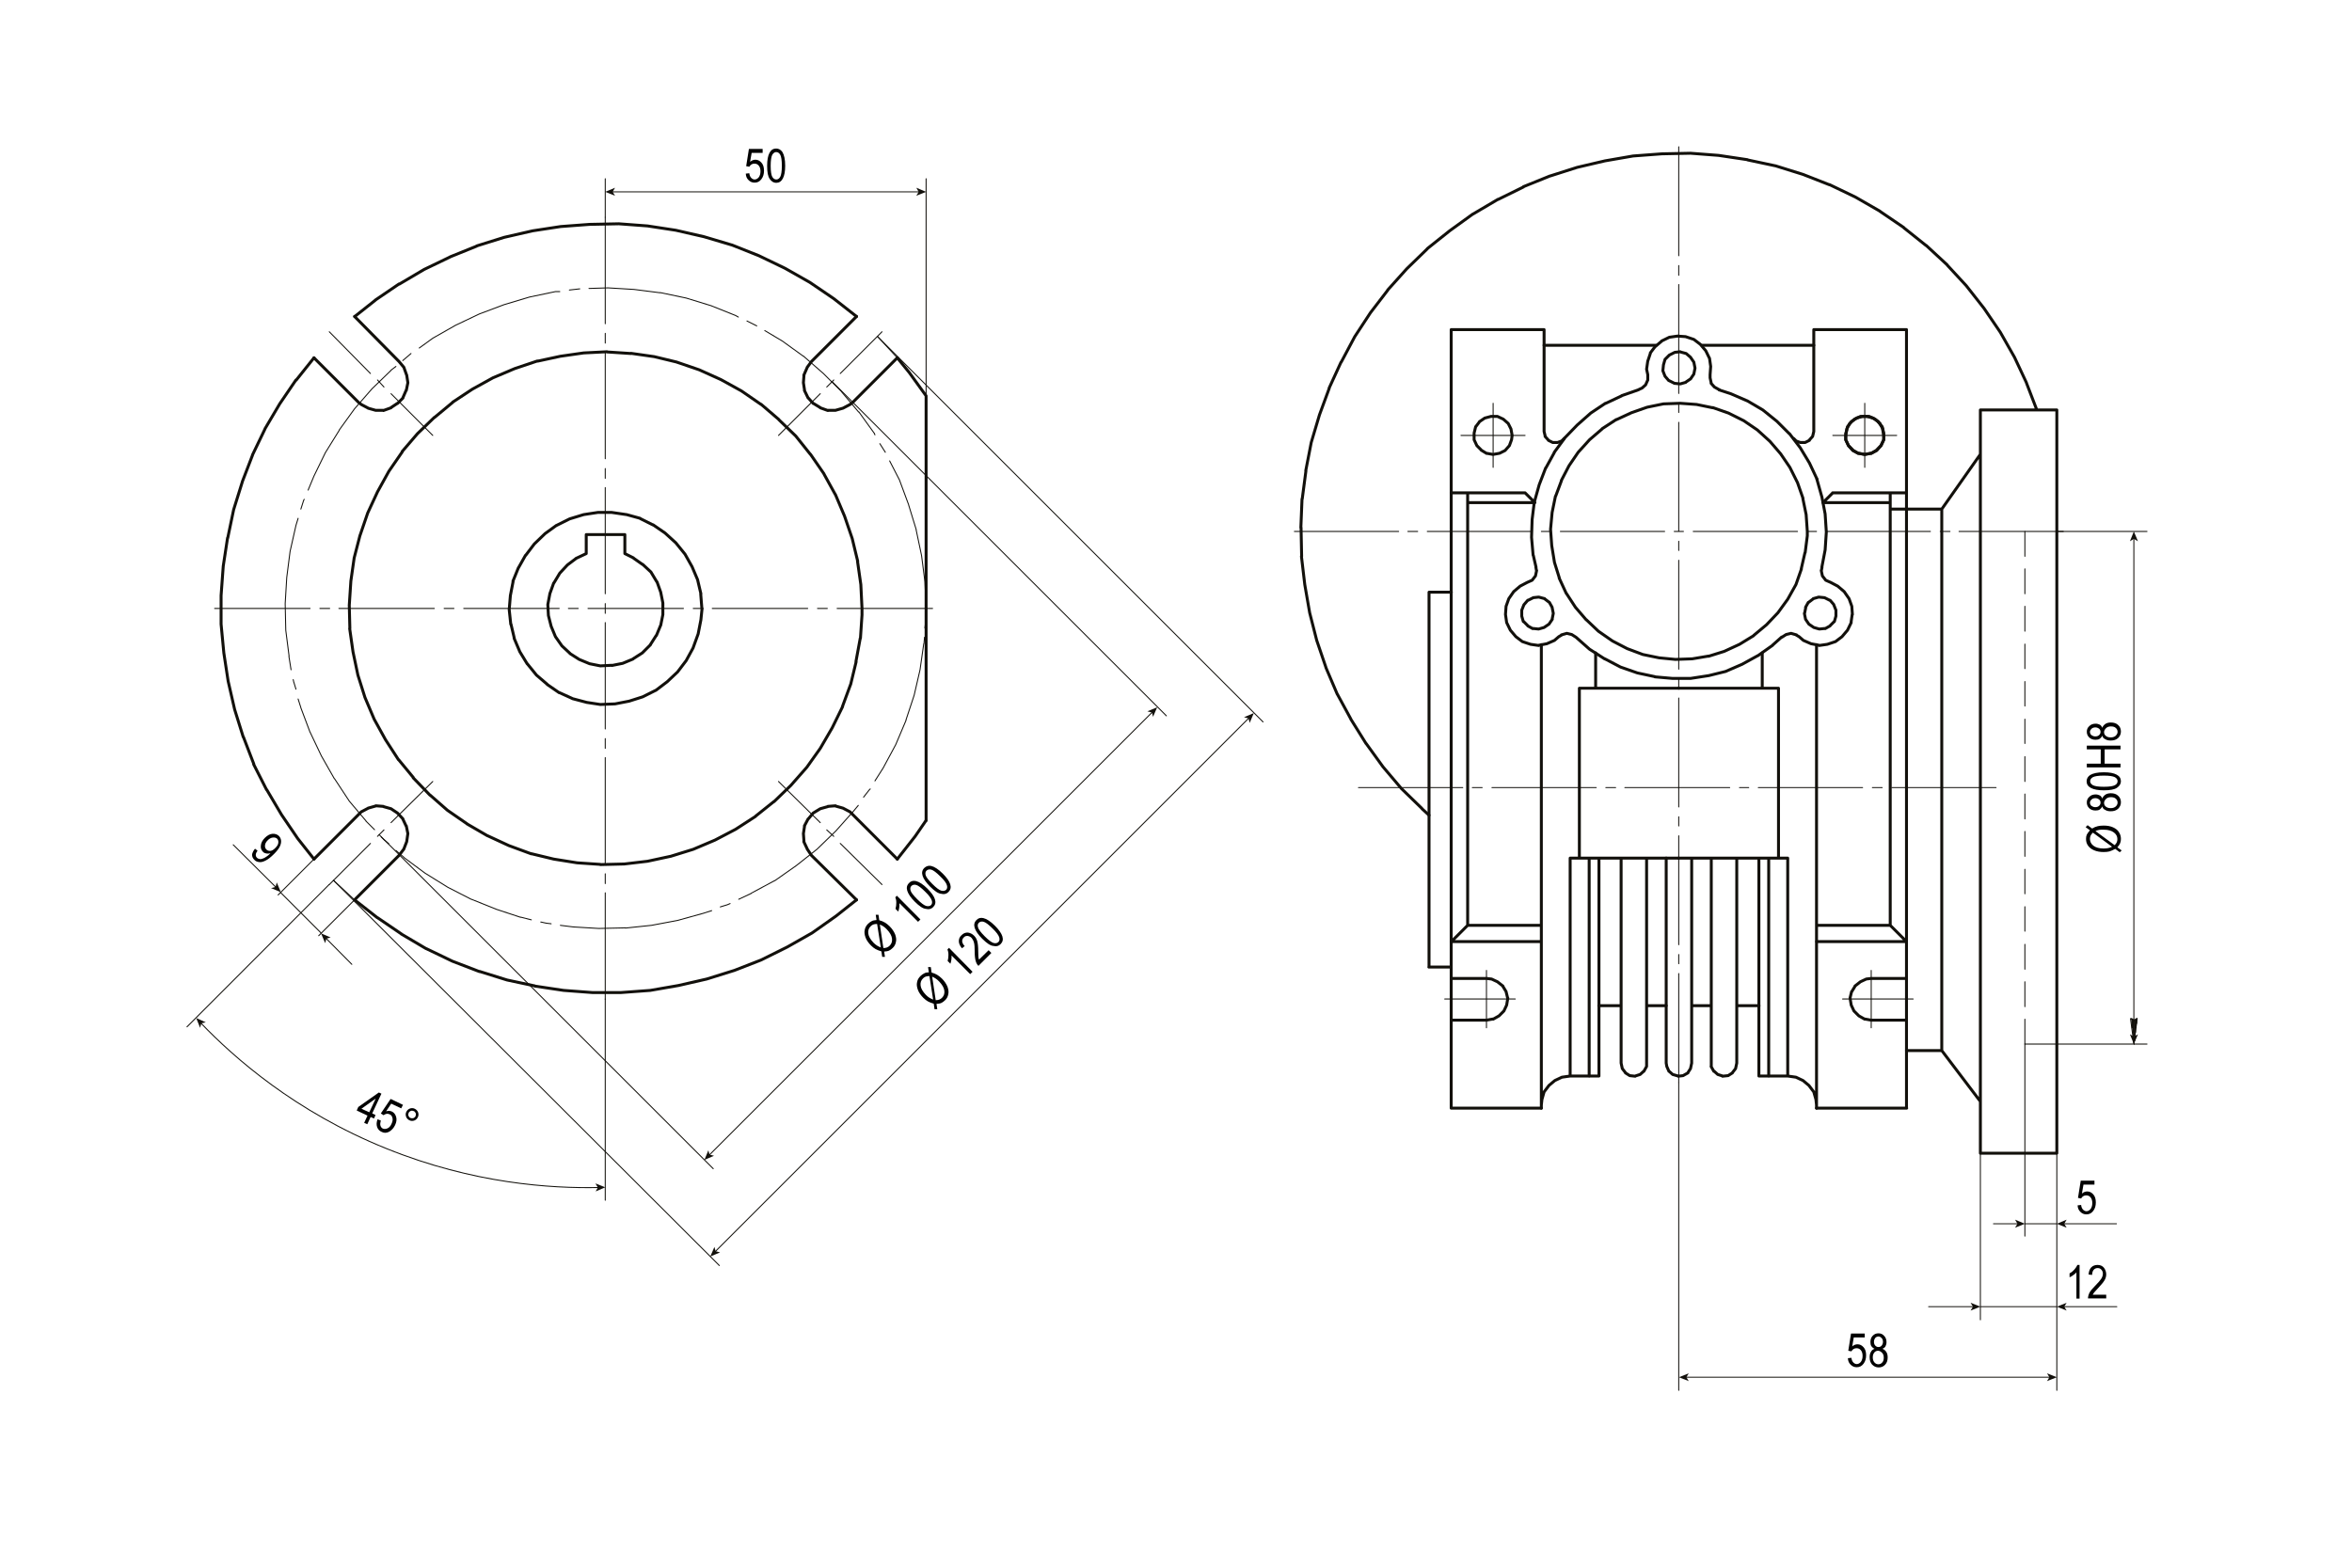 <?xml version="1.0" encoding="utf-8"?>
<!-- Generator: Adobe Illustrator 23.1.0, SVG Export Plug-In . SVG Version: 6.00 Build 0)  -->
<svg version="1.1" id="Слой_1" xmlns="http://www.w3.org/2000/svg" xmlns:xlink="http://www.w3.org/1999/xlink" x="0px" y="0px"
	 width="1200px" height="800px" viewBox="0 0 1200 800" enable-background="new 0 0 1200 800" xml:space="preserve">
<path fill="none" stroke="#12100B" stroke-width="0.5" stroke-linecap="round" stroke-linejoin="round" stroke-miterlimit="10" d="
	M472.5,310.5l-0.6-13.6L472.5,310.5z M471.9,296.9l-1.7-13.3L471.9,296.9z M470.2,283.6l-2.8-13.3L470.2,283.6z M467.5,270.4
	l-3.9-12.7L467.5,270.4z M463.6,257.6l-4.7-12.7L463.6,257.6z M458.9,244.9l-5-9.7L458.9,244.9z M451.7,230.8l-2.8-4.4L451.7,230.8z
	 M446.4,221.9l-0.3-0.6L446.4,221.9z M446.2,221.3l-8-11.1L446.2,221.3z M438.1,210.3l-8.6-10.2L438.1,210.3z M429.5,200l-9.4-9.4
	L429.5,200z M420.1,190.6l-10.2-8.9L420.1,190.6z M409.9,181.8l-10.8-7.8L409.9,181.8z M399.1,174l-8.9-5.3L399.1,174z M386.1,166.3
	l-5-2.5L386.1,166.3z M376.7,161.8l-1.4-0.8L376.7,161.8z M375.3,161l-12.5-5L375.3,161z M362.8,156l-12.7-3.9L362.8,156z
	 M350.1,152.1l-13.3-2.8L350.1,152.1z M336.8,149.4l-13.3-1.7L336.8,149.4z M323.5,147.7l-13.3-0.8L323.5,147.7z M310.2,146.9
	l-9.7,0.3L310.2,146.9z M295.8,147.4l-5.3,0.6L295.8,147.4z M285.6,148.8h-2.2H285.6z M283.4,148.8l-13.3,2.8L283.4,148.8z
	 M270.1,151.6l-13,3.9L270.1,151.6z M257.1,155.5l-12.5,4.7L257.1,155.5z M244.6,160.2l-12.2,5.8L244.6,160.2z M232.4,166l-11.6,6.6
	L232.4,166z M220.8,172.6l-6.9,5L220.8,172.6z M209.7,180.4l-4.2,3.6L209.7,180.4z M202,187l-2.5,1.9L202,187z M199.5,189l-9.7,9.4
	L199.5,189z M189.8,198.4l-8.9,10.2L189.8,198.4z M180.9,208.6l-7.8,10.8L180.9,208.6z M173.2,219.4L166,231L173.2,219.4z M166,231
	l-5.8,11.9L166,231z M160.2,242.9l-3,7.2L160.2,242.9z M155.2,254.8l-0.3,0.6L155.2,254.8z M154.9,255.4l-1.4,4.4L154.9,255.4z
	 M152.1,264.5l-1.1,3.6L152.1,264.5z M151,268.1l-3,13.3L151,268.1z M148,281.4l-1.7,13.3L148,281.4z M146.3,294.7l-0.8,13.3
	L146.3,294.7z M145.5,308l0.3,13.6L145.5,308z M145.8,321.6l1.7,13.3L145.8,321.6z M147.4,334.9l1.1,6.9L147.4,334.9z M149.6,346.8
	l0.3,1.4L149.6,346.8z M149.9,348.1l1.1,3.6L149.9,348.1z M152.1,356.7l1.4,4.4L152.1,356.7z M153.5,361.2l4.7,12.5L153.5,361.2z
	 M158.2,373.6l5.8,12.2L158.2,373.6z M164,385.8l6.6,11.6L164,385.8z M170.7,397.4l7.5,11.4L170.7,397.4z M178.2,408.8l8.6,10.2
	L178.2,408.8z M186.7,419l4.4,4.4L186.7,419z M194.5,427.1l1.7,1.7L194.5,427.1z M196.2,428.7l2.2,1.9L196.2,428.7z M202,434
	l4.2,3.6L202,434z M206.1,437.6l10.8,8L206.1,437.6z M216.9,445.6l11.6,7.2L216.9,445.6z M228.5,452.8l11.9,6.1L228.5,452.8z
	 M240.5,458.9l12.5,5L240.5,458.9z M252.9,463.9l12.7,4.2L252.9,463.9z M265.6,468l5.5,1.4L265.6,468z M275.9,470.5l2.8,0.6
	L275.9,470.5z M278.7,471.1l2.5,0.3L278.7,471.1z M285.9,472.2l6.4,0.8L285.9,472.2z M292.2,473l13.3,0.8L292.2,473z M305.5,473.8
	l13.6-0.3L305.5,473.8z M319.1,473.6l13.3-1.4L319.1,473.6z M332.4,472.2l13.3-2.5L332.4,472.2z M345.7,469.7l13-3.6L345.7,469.7z
	 M358.7,466.1l4.4-1.4L358.7,466.1z M367.5,462.8l3.6-1.1L367.5,462.8z M371.1,461.7l1.4-0.6L371.1,461.7z M376.9,458.9l6.4-3
	L376.9,458.9z M383.3,455.8l11.9-6.4L383.3,455.8z M395.2,449.5l11.1-7.8L395.2,449.5z M406.3,441.7l10.5-8.3L406.3,441.7z
	 M416.8,433.4l9.7-9.4L416.8,433.4z M426.5,424l8.9-10L426.5,424z M435.4,414l2.5-3L435.4,414z M440.6,406.8l2.8-3.6L440.6,406.8z
	 M443.4,403.2l0.6-0.6L443.4,403.2z M446.4,398.5l4.2-6.6L446.4,398.5z M450.6,391.9L457,380L450.6,391.9z M457,380l5.3-12.5
	L457,380z M462.2,367.5l4.2-12.7L462.2,367.5z M466.4,354.8l3-13L466.4,354.8z M469.4,341.8l1.9-13.3L469.4,341.8z M471.4,328.5
	l0.3-3.3L471.4,328.5z M471.9,320.5l0.6-5.5L471.9,320.5z M457.8,182.6l-10-10.8L457.8,182.6z"/>
<path fill="none" stroke="#12100B" stroke-width="1.5" stroke-linecap="round" stroke-linejoin="round" stroke-miterlimit="10" d="
	M472.5,202l-8.6-11.9L472.5,202z M463.9,190.1l-6.1-7.5L463.9,190.1z M472.5,418.7V202V418.7z"/>
<path fill="none" stroke="#12100B" stroke-width="0.5" stroke-linecap="round" stroke-linejoin="round" stroke-miterlimit="10" d="
	M475.8,310.5h-48.7H475.8z M422.1,310.5h-5H422.1z M412.1,310.5h-48.7H412.1z M358.7,310.5h-5H358.7z M348.7,310.5H300H348.7z
	 M295,310.5h-5H295z M285.3,310.5h-48.7H285.3z M231.6,310.5h-5H231.6z M221.6,310.5h-48.7H221.6z M168.2,310.5h-5H168.2z
	 M158.2,310.5h-48.7H158.2z M308.8,110.9v54.3V110.9z M308.8,170.1v5V170.1z M308.8,179.8v54.3V179.8z M308.8,239.1v5V239.1z
	 M308.8,248.8V303V248.8z M308.8,308v5V308z M308.8,317.7V372V317.7z M308.8,376.9v5V376.9z M308.8,386.6v54.3V386.6z M308.8,445.9
	v5V445.9z M308.8,455.6v54.3V455.6z"/>
<path fill="none" stroke="#12100B" stroke-width="1.5" stroke-linecap="round" stroke-linejoin="round" stroke-miterlimit="10" d="
	M358.1,310.5l-0.6-7.5L358.1,310.5z M357.6,303l-1.7-7.2L357.6,303z M355.9,295.8l-2.8-6.6L355.9,295.8z M353.1,289.2l-3.6-6.4
	L353.1,289.2z M349.5,282.8l-4.7-5.8L349.5,282.8z M344.8,277l-5.5-5L344.8,277z M339.3,272l-6.1-4.2L339.3,272z M333.2,267.9
	l-6.6-3.3L333.2,267.9z M326.6,264.5l-6.9-1.9L326.6,264.5z M319.6,262.6l-7.5-1.1L319.6,262.6z M312.2,261.5H305H312.2z M305,261.5
	l-7.2,1.1L305,261.5z M297.8,262.6l-7.2,2.2L297.8,262.6z M290.6,264.8l-6.6,3.3L290.6,264.8z M283.9,268.1l-5.8,4.2L283.9,268.1z
	 M278.1,272.3l-5.5,5.3L278.1,272.3z M272.6,277.6l-4.4,5.8L272.6,277.6z M268.1,283.4l-3.6,6.4L268.1,283.4z M264.5,289.7l-2.8,6.9
	L264.5,289.7z M261.8,296.7l-1.4,7.2L261.8,296.7z M260.4,303.9l-0.6,7.2L260.4,303.9z M259.8,311.1l0.8,7.5L259.8,311.1z
	 M260.7,318.5l1.7,7.2L260.7,318.5z M262.3,325.7l2.8,6.6L262.3,325.7z M265.1,332.4l3.9,6.4L265.1,332.4z M269,338.7l4.7,5.8
	L269,338.7z M273.7,344.5l5.5,4.7L273.7,344.5z M279.2,349.3l6.1,4.2L279.2,349.3z M285.3,353.4l6.6,3L285.3,353.4z M292,356.5
	l7.2,1.9L292,356.5z M299.1,358.4l7.2,1.1L299.1,358.4z M306.3,359.5l7.5-0.3L306.3,359.5z M313.8,359.2l7.2-1.4L313.8,359.2z
	 M321,357.8l6.9-2.2L321,357.8z M327.9,355.6l6.6-3.3L327.9,355.6z M334.6,352.3l5.8-4.4L334.6,352.3z M340.4,347.9l5.3-5
	L340.4,347.9z M345.7,342.9l4.4-5.8L345.7,342.9z M350.1,337.1l3.6-6.6L350.1,337.1z M353.7,330.4l2.5-6.9L353.7,330.4z
	 M356.2,323.5l1.4-7.2L356.2,323.5z M357.6,316.3l0.6-5.8L357.6,316.3z M299.1,282.5l-5.3,2.5L299.1,282.5z M293.9,285l-4.4,3.3
	L293.9,285z M289.5,288.3l-3.9,4.2L289.5,288.3z M285.6,292.5l-3,5L285.6,292.5z M282.5,297.5l-1.9,5.3L282.5,297.5z M280.6,302.7
	l-1.1,5.8L280.6,302.7z M279.5,308.6l0.3,5.5L279.5,308.6z M279.8,314.1l1.4,5.5L279.8,314.1z M281.2,319.6l2.2,5.3L281.2,319.6z
	 M283.4,324.9l3.3,4.7L283.4,324.9z M286.7,329.6l4.2,3.9L286.7,329.6z M290.8,333.5l4.7,3L290.8,333.5z M295.5,336.5l5.3,2.2
	L295.5,336.5z M300.8,338.7l5.5,1.1L300.8,338.7z M306.3,339.8l5.8-0.3L306.3,339.8z M312.2,339.6l5.5-1.1L312.2,339.6z
	 M317.7,338.5l5.3-2.2L317.7,338.5z M323,336.2l4.7-3L323,336.2z M327.7,333.2l4.2-4.2L327.7,333.2z M331.8,329l3-4.7L331.8,329z
	 M334.9,324.3l2.2-5.3L334.9,324.3z M337.1,319.1l1.1-5.5L337.1,319.1z M338.2,313.5v-5.8V313.5z M338.2,307.7l-1.1-5.5L338.2,307.7
	z M337.1,302.2l-1.9-5.3L337.1,302.2z M335.1,296.9l-3-5L335.1,296.9z M332.1,291.9l-4.2-3.9L332.1,291.9z M327.9,288.1l-4.7-3.3
	L327.9,288.1z M323.2,284.7l-4.4-2.2L323.2,284.7z M299.1,282.5v-9.7V282.5z M299.1,272.8h19.7H299.1z M318.8,272.8v9.7V272.8z
	 M439.8,310.5l-0.6-12.2L439.8,310.5z M439.2,298.3l-1.7-11.9L439.2,298.3z M437.6,286.4l-2.8-11.6L437.6,286.4z M434.8,274.8
	l-3.9-11.4L434.8,274.8z M430.9,263.4l-4.7-11.1L430.9,263.4z M426.2,252.4l-5.8-10.5L426.2,252.4z M420.4,241.8l-6.9-10
	L420.4,241.8z M413.5,231.9l-7.5-9.4L413.5,231.9z M406,222.5l-8.6-8.3L406,222.5z M397.4,214.1l-9.1-7.8L397.4,214.1z M388.3,206.4
	l-10-6.9L388.3,206.4z M378.3,199.5l-10.5-5.8L378.3,199.5z M367.8,193.7l-11.1-5L367.8,193.7z M356.7,188.7l-11.4-3.9L356.7,188.7z
	 M345.4,184.8l-11.6-2.8L345.4,184.8z M333.8,182l-11.9-1.7L333.8,182z M321.9,180.4l-12.2-0.8L321.9,180.4z M309.7,179.5l-11.9,0.6
	L309.7,179.5z M297.8,180.1l-11.9,1.7L297.8,180.1z M285.9,181.8l-11.6,2.5L285.9,181.8z M274.2,184.2l-11.6,3.9L274.2,184.2z
	 M262.6,188.1l-11.1,4.7L262.6,188.1z M251.5,192.8l-10.5,5.8L251.5,192.8z M241,198.6l-10,6.6L241,198.6z M231,205.3l-9.4,7.8
	L231,205.3z M221.6,213l-8.6,8.3L221.6,213z M213,221.3l-7.8,9.1L213,221.3z M205.3,230.5l-6.9,10L205.3,230.5z M198.4,240.5
	l-5.8,10.5L198.4,240.5z M192.6,251l-5,10.8L192.6,251z M187.6,261.8l-3.9,11.4L187.6,261.8z M183.7,273.1l-3,11.6L183.7,273.1z
	 M180.7,284.7l-1.7,11.9L180.7,284.7z M179,296.7l-0.8,12.2L179,296.7z M178.2,308.8l0.3,11.9L178.2,308.8z M178.4,320.7l1.7,11.9
	L178.4,320.7z M180.1,332.6l2.5,11.9L180.1,332.6z M182.6,344.5l3.6,11.4L182.6,344.5z M186.2,355.9l4.7,11.1L186.2,355.9z
	 M190.9,367l5.8,10.5L190.9,367z M196.7,377.5l6.6,10.2L196.7,377.5z M203.4,387.7l7.5,9.1L203.4,387.7z M210.8,396.9l8.6,8.9
	L210.8,396.9z M219.4,405.7l8.9,7.8L219.4,405.7z M228.3,413.5l10,6.9L228.3,413.5z M238.2,420.4l10.5,6.1L238.2,420.4z
	 M248.8,426.5l10.8,5L248.8,426.5z M259.6,431.5l11.4,4.2L259.6,431.5z M270.9,435.6l11.6,2.8L270.9,435.6z M282.5,438.4l11.9,1.9
	L282.5,438.4z M294.4,440.3l11.9,0.8L294.4,440.3z M306.3,441.2l12.2-0.3L306.3,441.2z M318.5,440.9l11.9-1.4L318.5,440.9z
	 M330.4,439.5l11.6-2.5L330.4,439.5z M342.1,437l11.6-3.6L342.1,437z M353.7,433.4l11.1-4.7L353.7,433.4z M364.8,428.7l10.5-5.5
	L364.8,428.7z M375.3,423.2l10.2-6.6L375.3,423.2z M385.5,416.5l9.4-7.5L385.5,416.5z M394.9,409.1l8.6-8.3L394.9,409.1z
	 M403.5,400.8l8-9.1L403.5,400.8z M411.6,391.6l6.9-9.7L411.6,391.6z M418.5,381.9l6.1-10.5L418.5,381.9z M424.6,371.4l5.3-10.8
	L424.6,371.4z M429.8,360.6l4.2-11.4L429.8,360.6z M434,349.3l2.8-11.6L434,349.3z M436.7,337.6l2.2-11.9L436.7,337.6z M439,325.7
	l0.8-11.9L439,325.7z M439.8,313.8v-3.3V313.8z M203.6,436.5l2.5-3.3L203.6,436.5z M206.1,433.1l1.4-3.6L206.1,433.1z M207.5,429.5
	l0.6-4.2L207.5,429.5z M208.1,425.4l-0.8-3.9L208.1,425.4z M207.2,421.5l-1.7-3.6L207.2,421.5z M205.6,417.9l-2.8-3L205.6,417.9z
	 M202.8,414.9l-3.3-2.2L202.8,414.9z M199.5,412.7l-3.9-1.1L199.5,412.7z M195.6,411.5l-3.9-0.3L195.6,411.5z M191.7,411.3l-3.9,1.1
	L191.7,411.3z M187.9,412.4l-3.6,1.9L187.9,412.4z M184.3,414.3l-1.4,1.4L184.3,414.3z M203.6,436.5l-22.7,22.7L203.6,436.5z
	 M182.9,415.7l-22.7,22.7L182.9,415.7z M180.9,459.2l11.6,9.1L180.9,459.2z M192.6,468.3l12.2,8.3L192.6,468.3z M204.7,476.6
	l12.7,7.5L204.7,476.6z M217.5,484.1l13.3,6.4L217.5,484.1z M230.8,490.5l13.8,5.3L230.8,490.5z M244.6,495.7l14.1,4.4L244.6,495.7z
	 M258.7,500.1l14.1,3L258.7,500.1z M272.8,503.2l14.7,2.2L272.8,503.2z M287.5,505.4l14.7,1.1L287.5,505.4z M302.2,506.5h14.7H302.2
	z M316.9,506.5l15-1.1L316.9,506.5z M331.8,505.4l14.4-2.5L331.8,505.4z M346.2,502.9l14.4-3.3L346.2,502.9z M360.6,499.6l14.1-4.4
	L360.6,499.6z M374.7,495.2l13.6-5.3L374.7,495.2z M388.3,489.9l13.3-6.6L388.3,489.9z M401.6,483.3l12.7-7.2L401.6,483.3z
	 M414.3,476.1l12.2-8.6L414.3,476.1z M426.5,467.5l10.5-8.3L426.5,467.5z"/>
<path fill="none" stroke="#12100B" stroke-width="0.5" stroke-linecap="round" stroke-linejoin="round" stroke-miterlimit="10" d="
	M170.1,449.2l10.8,10L170.1,449.2z M220.8,398.8l-21.3,21L220.8,398.8z M195.9,423.5l-3.3,3.3L195.9,423.5z M189,430.4l-21,21
	L189,430.4z"/>
<path fill="none" stroke="#12100B" stroke-width="1.5" stroke-linecap="round" stroke-linejoin="round" stroke-miterlimit="10" d="
	M203.6,184.5l2.5,3L203.6,184.5z M206.1,187.6l1.4,3.9L206.1,187.6z M207.5,191.4l0.6,3.9L207.5,191.4z M208.1,195.3l-0.8,3.9
	L208.1,195.3z M207.2,199.2l-1.7,3.9L207.2,199.2z M205.6,203.1l-2.8,2.8L205.6,203.1z M202.8,205.8l-3.3,2.2L202.8,205.8z
	 M199.5,208.1l-3.9,1.4L199.5,208.1z M195.6,209.4h-3.9H195.6z M191.7,209.4l-3.9-1.1L191.7,209.4z M187.9,208.3l-3.6-1.9
	L187.9,208.3z M184.3,206.4l-1.4-1.1L184.3,206.4z M203.6,184.5l-22.7-23L203.6,184.5z M182.9,205.3l-22.7-22.7L182.9,205.3z"/>
<path fill="none" stroke="#12100B" stroke-width="0.5" stroke-linecap="round" stroke-linejoin="round" stroke-miterlimit="10" d="
	M220.8,222.2l-21.3-21.3L220.8,222.2z M195.9,197.5l-3.3-3.6L195.9,197.5z M189,190.6l-21-21.3L189,190.6z"/>
<path fill="none" stroke="#12100B" stroke-width="1.5" stroke-linecap="round" stroke-linejoin="round" stroke-miterlimit="10" d="
	M160.2,182.6l-9.1,11.4L160.2,182.6z M151,193.9l-8.3,12.2L151,193.9z M142.7,206.1l-7.5,12.7L142.7,206.1z M135.2,218.9l-6.4,13.3
	L135.2,218.9z M128.9,232.1l-5.3,13.8L128.9,232.1z M123.6,246l-4.4,14.1L123.6,246z M119.2,260.1l-3,14.4L119.2,260.1z
	 M116.1,274.5l-2.2,14.4L116.1,274.5z M113.9,288.9l-1.1,15L113.9,288.9z M112.8,303.9v14.7V303.9z M112.8,318.5l1.4,14.7
	L112.8,318.5z M114.2,333.2l2.2,14.4L114.2,333.2z M116.4,347.6l3.3,14.4L116.4,347.6z M119.7,362l4.4,14.1L119.7,362z M124.2,376.1
	l5.3,13.8L124.2,376.1z M129.4,390l6.6,13L129.4,390z M136.1,403l7.5,12.7L136.1,403z M143.6,415.7l8.3,12.2L143.6,415.7z
	 M151.9,427.9l8.3,10.5L151.9,427.9z M414,436.5l-2.2-3.3L414,436.5z M411.8,433.1l-1.7-3.6L411.8,433.1z M410.2,429.5l-0.3-4.2
	L410.2,429.5z M409.9,425.4l0.6-3.9L409.9,425.4z M410.4,421.5l1.9-3.6L410.4,421.5z M412.4,417.9l2.5-3L412.4,417.9z M414.9,414.9
	l3.6-2.2L414.9,414.9z M418.5,412.7l3.9-1.1L418.5,412.7z M422.4,411.5l3.9-0.3L422.4,411.5z M426.2,411.3l3.9,1.1L426.2,411.3z
	 M430.1,412.4l3.6,1.9L430.1,412.4z M433.7,414.3l1.4,1.4L433.7,414.3z M414,436.5l23,22.7L414,436.5z M435.1,415.7l22.7,22.7
	L435.1,415.7z"/>
<path fill="none" stroke="#12100B" stroke-width="0.5" stroke-linecap="round" stroke-linejoin="round" stroke-miterlimit="10" d="
	M397.2,398.8l21.3,21L397.2,398.8z M421.8,423.5l3.6,3.3L421.8,423.5z M428.7,430.4l21.3,21L428.7,430.4z"/>
<path fill="none" stroke="#12100B" stroke-width="1.5" stroke-linecap="round" stroke-linejoin="round" stroke-miterlimit="10" d="
	M414,184.5l-2.2,3L414,184.5z M411.8,187.6l-1.7,3.9L411.8,187.6z M410.2,191.4l-0.3,3.9L410.2,191.4z M409.9,195.3l0.6,3.9
	L409.9,195.3z M410.4,199.2l1.9,3.9L410.4,199.2z M412.4,203.1l2.5,2.8L412.4,203.1z M414.9,205.8l3.6,2.2L414.9,205.8z
	 M418.5,208.1l3.9,1.4L418.5,208.1z M422.4,209.4h3.9H422.4z M426.2,209.4l3.9-1.1L426.2,209.4z M430.1,208.3l3.6-1.9L430.1,208.3z
	 M433.7,206.4l1.4-1.1L433.7,206.4z M414,184.5l23-23L414,184.5z M435.1,205.3l22.7-22.7L435.1,205.3z"/>
<path fill="none" stroke="#12100B" stroke-width="0.5" stroke-linecap="round" stroke-linejoin="round" stroke-miterlimit="10" d="
	M397.2,222.2l21.3-21.3L397.2,222.2z M421.8,197.5l3.6-3.6L421.8,197.5z M428.7,190.6l21.3-21.3L428.7,190.6z"/>
<path fill="none" stroke="#12100B" stroke-width="1.5" stroke-linecap="round" stroke-linejoin="round" stroke-miterlimit="10" d="
	M457.8,438.4l9.1-11.6L457.8,438.4z M466.9,426.8l5.5-8L466.9,426.8z M437,161.5l-11.6-9.1L437,161.5z M425.4,152.4l-12.2-8.3
	L425.4,152.4z M413.2,144.1l-12.7-7.2L413.2,144.1z M400.5,136.9l-13.3-6.4L400.5,136.9z M387.2,130.5l-13.8-5.5L387.2,130.5z
	 M373.3,125l-14.1-4.2L373.3,125z M359.2,120.8l-14.4-3.3L359.2,120.8z M344.8,117.5l-14.4-2.2L344.8,117.5z M330.4,115.3l-14.7-1.1
	L330.4,115.3z M315.8,114.2l-15,0.3L315.8,114.2z M300.8,114.5l-14.7,1.1L300.8,114.5z M286.1,115.6l-14.4,2.2L286.1,115.6z
	 M271.7,117.8l-14.4,3.3L271.7,117.8z M257.3,121.1l-14.1,4.4L257.3,121.1z M243.2,125.6l-13.6,5.5L243.2,125.6z M229.7,131.1
	l-13.3,6.4L229.7,131.1z M216.4,137.5l-12.7,7.5L216.4,137.5z M203.6,144.9l-12.2,8.3L203.6,144.9z M191.5,153.2l-10.5,8.3
	L191.5,153.2z"/>
<path fill="none" stroke="#12100B" stroke-width="0.5" stroke-linecap="round" stroke-linejoin="round" stroke-miterlimit="10" d="
	M1052.7,271.2h-53.2H1052.7z M994.9,271.2h-5H994.9z M984.9,271.2h-53.2H984.9z M926.8,271.2h-4.7H926.8z M917.1,271.2h-53.2H917.1z
	 M858.9,271.2h-4.7H858.9z M849.3,271.2h-53.2H849.3z M791.1,271.2h-4.7H791.1z M781.4,271.2h-53.2H781.4z M723.3,271.2h-5H723.3z
	 M713.6,271.2h-53.2H713.6z M856.5,74.9v55.6V74.9z M856.5,135.5v5V135.5z M856.5,145.2v55.6V145.2z M856.5,205.8v4.7V205.8z
	 M856.5,215.5v55.6V215.5z M856.5,276.2v4.7V276.2z M856.5,285.9v55.6V285.9z M856.5,346.5v4.7V346.5z M856.5,356.2v55.6V356.2z
	 M856.5,416.8v4.7V416.8z M856.5,426.5v55.6V426.5z M856.5,487.1v4.7V487.1z M856.5,496.8v55.6V496.8z"/>
<path fill="none" stroke="#12100B" stroke-width="1.5" stroke-linecap="round" stroke-linejoin="round" stroke-miterlimit="10" d="
	M922.1,271.2l-0.6-8.6L922.1,271.2z M921.5,262.6l-1.7-8.3L921.5,262.6z M919.9,254.3l-2.8-8L919.9,254.3z M917.1,246.3l-3.9-7.8
	L917.1,246.3z M913.2,238.5l-4.7-6.9L913.2,238.5z M908.5,231.6l-5.5-6.4L908.5,231.6z M903,225.2l-6.4-5.8L903,225.2z M896.6,219.4
	l-6.9-4.7L896.6,219.4z M889.7,214.7l-7.8-3.9L889.7,214.7z M881.9,210.8l-8-2.8L881.9,210.8z M873.9,208.1l-8.3-1.7L873.9,208.1z
	 M865.6,206.4l-8.3-0.6L865.6,206.4z M857.3,205.8l-8.6,0.3L857.3,205.8z M848.7,206.1l-8.3,1.7L848.7,206.1z M840.4,207.8l-8,2.8
	L840.4,207.8z M832.4,210.6l-7.8,3.6L832.4,210.6z M824.6,214.1l-7.2,4.7L824.6,214.1z M817.4,218.9l-6.4,5.5L817.4,218.9z
	 M811,224.4l-5.8,6.4L811,224.4z M805.2,230.8l-4.7,6.9L805.2,230.8z M800.5,237.7l-3.9,7.5L800.5,237.7z M796.7,245.2l-3,8
	L796.7,245.2z M793.6,253.2l-1.7,8.3L793.6,253.2z M791.9,261.5l-0.8,8.6L791.9,261.5z M791.1,270.1l0.6,8.3L791.1,270.1z
	 M791.7,278.4l1.4,8.6L791.7,278.4z M793.1,287l2.5,8L793.1,287z M795.5,295l3.6,7.8L795.5,295z M799.1,302.7l4.7,7.2L799.1,302.7z
	 M803.8,309.9l5.5,6.4L803.8,309.9z M809.4,316.3l6.1,5.8L809.4,316.3z M815.5,322.1l7.2,5L815.5,322.1z M822.7,327.1l7.5,3.9
	L822.7,327.1z M830.2,331l8,3L830.2,331z M838.2,334l8.3,1.7L838.2,334z M846.5,335.7l8.3,0.8L846.5,335.7z M854.8,336.5l8.6-0.3
	L854.8,336.5z M863.4,336.2l8.3-1.4L863.4,336.2z M871.7,334.9l8-2.5L871.7,334.9z M879.7,332.4l7.8-3.6L879.7,332.4z M887.5,328.8
	l7.2-4.4L887.5,328.8z M894.7,324.3l6.6-5.5L894.7,324.3z M901.3,318.8l5.8-6.1L901.3,318.8z M907.1,312.7l5-6.9L907.1,312.7z
	 M912.1,305.8l4.2-7.5L912.1,305.8z M916.3,298.3l2.8-8L916.3,298.3z M919,290.3l1.9-8.3L919,290.3z M921,282l1.1-8.6L921,282z
	 M922.1,273.4v-2.2V273.4z M779.2,297.2l-3.6,1.9L779.2,297.2z M775.6,299.1l-3.3,2.8L775.6,299.1z M772.3,301.9l-2.5,3.6
	L772.3,301.9z M769.8,305.5l-1.4,3.9L769.8,305.5z M768.4,309.4l-0.3,4.2L768.4,309.4z M768.1,313.5l0.6,4.2L768.1,313.5z
	 M768.7,317.7l1.9,3.9L768.7,317.7z M770.6,321.6l2.8,3.3L770.6,321.6z M773.4,324.9l3.3,2.5L773.4,324.9z M776.7,327.4l4.2,1.4
	L776.7,327.4z M780.9,328.8l4.2,0.6L780.9,328.8z M785,329.3l4.2-0.8L785,329.3z M789.2,328.5l3.9-1.7L789.2,328.5z M793.1,326.8
	l2.2-1.9L793.1,326.8z M792.5,313l-0.6-3L792.5,313z M791.9,309.9l-1.4-2.5L791.9,309.9z M790.6,307.5l-2.5-1.9L790.6,307.5z
	 M788.1,305.5l-3-0.8L788.1,305.5z M785,304.7l-2.8,0.3L785,304.7z M782.3,305l-2.8,1.4L782.3,305z M779.5,306.3l-1.9,2.2
	L779.5,306.3z M777.5,308.6l-1.1,2.8L777.5,308.6z M776.4,311.3v3V311.3z M776.4,314.4l0.8,2.8L776.4,314.4z M777.3,317.1l2.2,2.2
	L777.3,317.1z M779.5,319.4l2.5,1.4L779.5,319.4z M782,320.7l3,0.3L782,320.7z M785,321l2.8-0.8L785,321z M787.8,320.2l2.5-1.7
	L787.8,320.2z M790.3,318.5l1.7-2.5L790.3,318.5z M791.9,316l0.6-3L791.9,316z M792.5,313L792.5,313L792.5,313z M864.8,187.8l-0.6-3
	L864.8,187.8z M864.2,184.8l-1.7-2.5L864.2,184.8z M862.5,182.3l-2.2-1.9L862.5,182.3z M860.3,180.4l-3-0.8L860.3,180.4z
	 M857.3,179.5l-2.8,0.3L857.3,179.5z M854.5,179.8l-2.8,1.4L854.5,179.8z M851.7,181.2l-2.2,2.2L851.7,181.2z M849.5,183.4l-0.8,2.8
	L849.5,183.4z M848.7,186.2l-0.3,3L848.7,186.2z M848.4,189.2l1.1,2.8L848.4,189.2z M849.5,192l1.9,2.2L849.5,192z M851.5,194.2
	l2.8,1.4L851.5,194.2z M854.2,195.6l3,0.3L854.2,195.6z M857.3,195.9l2.8-0.8L857.3,195.9z M860.1,195l2.5-1.7L860.1,195z
	 M862.5,193.4l1.7-2.5L862.5,193.4z M864.2,190.9l0.6-3L864.2,190.9z M864.8,187.8L864.8,187.8L864.8,187.8z M836,198.9l-8.6,3
	L836,198.9z M827.4,202l-8.3,3.9L827.4,202z M819.1,205.8l-7.5,5L819.1,205.8z M811.6,210.8l-6.9,6.1L811.6,210.8z M804.7,216.9
	l-6.4,6.6L804.7,216.9z M798.3,223.6l-5.3,7.2L798.3,223.6z M793.1,230.8l-4.4,8L793.1,230.8z M788.6,238.8l-3.3,8.6L788.6,238.8z
	 M785.3,247.4l-2.5,8.9L785.3,247.4z M782.8,256.2l-1.1,8.9L782.8,256.2z M781.7,265.1l-0.3,9.1L781.7,265.1z M781.4,274.2l0.8,9.1
	L781.4,274.2z M782.3,283.4l1.4,6.1L782.3,283.4z M872.5,191.2l0.3-4.2L872.5,191.2z M872.8,187l-0.6-4.2L872.8,187z M872.2,182.9
	l-1.9-3.9L872.2,182.9z M870.3,179l-2.8-3.3L870.3,179z M867.5,175.7l-3.3-2.5L867.5,175.7z M864.2,173.2l-4.2-1.4L864.2,173.2z
	 M860.1,171.8l-4.2-0.3L860.1,171.8z M855.9,171.5l-4.2,0.6L855.9,171.5z M851.7,172.1l-3.9,1.9L851.7,172.1z M847.9,174l-3.3,2.8
	L847.9,174z M844.5,176.8l-2.5,3.3L844.5,176.8z M842.1,180.1l-1.4,4.2L842.1,180.1z M840.7,184.2l-0.6,4.2L840.7,184.2z
	 M840.1,188.4l0.6,2.8L840.1,188.4z M804.1,325.2l6.9,6.1L804.1,325.2z M811,331.3l7.8,5L811,331.3z M818.8,336.2l8,4.2L818.8,336.2
	z M826.8,340.4l8.6,3L826.8,340.4z M835.4,343.4l8.9,1.9L835.4,343.4z M844.3,345.4l9.1,0.8L844.3,345.4z M853.4,346.2h9.1H853.4z
	 M862.5,346.2l9.1-1.4L862.5,346.2z M871.7,344.8l8.9-2.2L871.7,344.8z M880.5,342.6l8.3-3.6L880.5,342.6z M888.8,339l8-4.4
	L888.8,339z M896.9,334.6l7.5-5.3L896.9,334.6z M904.3,329.3l4.7-4.2L904.3,329.3z M840.7,191.2v2.8V191.2z M840.7,193.9l-1.1,2.5
	L840.7,193.9z M839.6,196.4l-1.9,1.7L839.6,196.4z M837.6,198.1l-1.7,0.8L837.6,198.1z M779.2,297.2l2.5-1.1L779.2,297.2z
	 M781.7,296.1l1.7-2.2L781.7,296.1z M783.4,293.9l0.6-2.8L783.4,293.9z M783.9,291.1l-0.3-1.7L783.9,291.1z M804.1,325.2l-2.2-1.4
	L804.1,325.2z M801.9,323.8l-2.5-0.6L801.9,323.8z M799.4,323.2l-2.8,0.8L799.4,323.2z M796.7,324.1l-1.4,0.8L796.7,324.1z
	 M877.2,198.9l-2.5-1.4L877.2,198.9z M874.7,197.5l-1.7-1.9L874.7,197.5z M873.1,195.6l-0.6-2.8L873.1,195.6z M872.5,192.8v-1.7
	V192.8z M934,297.2l3.6,1.9L934,297.2z M937.6,299.1l3.3,2.8L937.6,299.1z M940.9,301.9l2.5,3.6L940.9,301.9z M943.4,305.5l1.4,3.9
	L943.4,305.5z M944.8,309.4l0.3,4.2L944.8,309.4z M945,313.5l-0.6,4.2L945,313.5z M944.5,317.7l-1.9,3.9L944.5,317.7z M942.6,321.6
	l-2.8,3.3L942.6,321.6z M939.8,324.9l-3.3,2.5L939.8,324.9z M936.5,327.4l-4.2,1.4L936.5,327.4z M932.3,328.8l-4.2,0.6L932.3,328.8z
	 M928.2,329.3l-4.2-0.8L928.2,329.3z M924,328.5l-3.9-1.7L924,328.5z M920.1,326.8l-2.2-1.9L920.1,326.8z M920.7,313l0.6-3
	L920.7,313z M921.2,309.9l1.4-2.5L921.2,309.9z M922.6,307.5l2.5-1.9L922.6,307.5z M925.1,305.5l2.8-0.8L925.1,305.5z M927.9,304.7
	l3,0.3L927.9,304.7z M930.9,305l2.8,1.4L930.9,305z M933.7,306.3l1.9,2.2L933.7,306.3z M935.6,308.6l1.1,2.8L935.6,308.6z
	 M936.7,311.3v3V311.3z M936.7,314.4l-0.8,2.8L936.7,314.4z M935.9,317.1l-2.2,2.2L935.9,317.1z M933.7,319.4l-2.5,1.4L933.7,319.4z
	 M931.2,320.7l-3,0.3L931.2,320.7z M928.2,321l-2.8-0.8L928.2,321z M925.4,320.2l-2.5-1.7L925.4,320.2z M922.9,318.5l-1.7-2.5
	L922.9,318.5z M921.2,316l-0.6-3L921.2,316z M920.7,313L920.7,313L920.7,313z M934,297.2l-2.5-1.1L934,297.2z M931.5,296.1l-1.7-2.2
	L931.5,296.1z M929.8,293.9l-0.6-2.8L929.8,293.9z M929.3,291.1l0.3-1.7L929.3,291.1z M909.1,325.2l2.2-1.4L909.1,325.2z
	 M911.3,323.8l2.5-0.6L911.3,323.8z M913.8,323.2l2.8,0.8L913.8,323.2z M916.5,324.1l1.4,0.8L916.5,324.1z M929.5,289.5l1.7-8.9
	L929.5,289.5z M931.2,280.6l0.6-9.1L931.2,280.6z M931.8,271.5l-0.6-9.1L931.8,271.5z M931.2,262.3l-1.7-8.9L931.2,262.3z
	 M929.5,253.5l-2.5-8.9L929.5,253.5z"/>
<path fill="none" stroke="#12100B" stroke-width="1.5" stroke-linecap="round" stroke-linejoin="round" stroke-miterlimit="10" d="
	M927.1,244.6l-3.9-8.3L927.1,244.6z M923.2,236.3l-4.7-7.8L923.2,236.3z M918.5,228.5l-5.5-7.2L918.5,228.5z M912.9,221.3l-6.4-6.4
	L912.9,221.3z M906.6,215l-7.2-5.8L906.6,215z M899.4,209.2l-8-4.7L899.4,209.2z M891.3,204.5l-8.3-3.6L891.3,204.5z M883,200.9
	l-5.8-1.9L883,200.9z M961.1,222.2l-0.6-3.3L961.1,222.2z M960.6,218.9l-1.4-2.8L960.6,218.9z M959.2,216.1l-2.5-2.2L959.2,216.1z
	 M956.7,213.9l-3-1.4L956.7,213.9z M953.6,212.5h-3.3H953.6z M950.3,212.5l-3,0.8L950.3,212.5z M947.3,213.3l-2.8,1.9L947.3,213.3z
	 M944.5,215.3l-1.9,2.5L944.5,215.3z M942.6,217.7l-0.8,3.3L942.6,217.7z M941.7,221.1v3.3V221.1z M941.7,224.4l1.4,3L941.7,224.4z
	 M943.1,227.4l2.2,2.2L943.1,227.4z M945.3,229.7l2.8,1.7L945.3,229.7z M948.1,231.3l3.3,0.6L948.1,231.3z M951.4,231.9l3.3-0.6
	L951.4,231.9z M954.7,231.3l2.8-1.4L954.7,231.3z M957.5,229.9l2.2-2.5L957.5,229.9z M959.7,227.4l1.4-3L959.7,227.4z M961.1,224.4
	v-2.2V224.4z M771.5,222.2l-0.6-3.3L771.5,222.2z M770.9,218.9l-1.4-2.8L770.9,218.9z M769.5,216.1l-2.5-2.2L769.5,216.1z
	 M767,213.9l-3-1.4L767,213.9z M764,212.5h-3.3H764z M760.7,212.5l-3,0.8L760.7,212.5z M757.6,213.3l-2.8,1.9L757.6,213.3z
	 M754.8,215.3l-1.9,2.5L754.8,215.3z M752.9,217.7l-0.8,3.3L752.9,217.7z M752.1,221.1v3.3V221.1z M752.1,224.4l1.4,3L752.1,224.4z
	 M753.5,227.4l2.2,2.2L753.5,227.4z M755.7,229.7l2.8,1.7L755.7,229.7z M758.4,231.3l3.3,0.6L758.4,231.3z M761.8,231.9l3.3-0.6
	L761.8,231.9z M765.1,231.3l2.8-1.4L765.1,231.3z M767.9,229.9l2.2-2.5L767.9,229.9z M770.1,227.4l1.1-3L770.1,227.4z M771.2,224.4
	l0.3-2.2L771.2,224.4z M787.8,220.2l0.6,2.5L787.8,220.2z M788.3,222.7l1.7,1.9L788.3,222.7z M790,224.7l2.2,1.1L790,224.7z
	 M792.2,225.8h2.5H792.2z M794.7,225.8l2.2-0.8L794.7,225.8z M796.9,224.9l1.1-1.1L796.9,224.9z M787.8,220.2v-52V220.2z
	 M787.8,168.2h-47.3H787.8z M786.4,565.5h-46H786.4z M740.4,493.5h-11.4H740.4z M729.1,493.5V302.2V493.5z M729.1,302.2h11.4H729.1z
	 M740.4,168.2v397.3V168.2z M758.4,520.6l3.3-0.6L758.4,520.6z M761.8,520.1l3-1.7L761.8,520.1z M764.8,518.4l2.5-2.5L764.8,518.4z
	 M767.3,515.9l1.4-3L767.3,515.9z M768.7,512.9l0.6-3.6L768.7,512.9z M769.2,509.3l-0.8-3.3L769.2,509.3z M768.4,506l-1.7-2.8
	L768.4,506z M766.8,503.2L764,501L766.8,503.2z M764,501l-3-1.4L764,501z M760.9,499.6l-2.5-0.3L760.9,499.6z M758.4,499.3h-18
	H758.4z M758.4,520.6h-18H758.4z"/>
<path fill="none" stroke="#12100B" stroke-width="0.5" stroke-linecap="round" stroke-linejoin="round" stroke-miterlimit="10" d="
	M758.4,524.5v-29.3V524.5z M773.1,509.8h-36H773.1z M1018.4,401.9h-53.2H1018.4z M960.3,401.9h-5H960.3z M950.3,401.9h-53.2H950.3z
	 M892.2,401.9h-4.7H892.2z M882.5,401.9H829H882.5z M824.3,401.9h-5H824.3z M814.4,401.9h-53.2H814.4z M756.2,401.9h-5H756.2z
	 M746.3,401.9h-53.2H746.3z"/>
<path fill="none" stroke="#12100B" stroke-width="1.5" stroke-linecap="round" stroke-linejoin="round" stroke-miterlimit="10" d="
	M740.4,251.5h37.7H740.4z M778.1,251.5l4.7,4.7L778.1,251.5z M786.4,565.5V329V565.5z M786.4,472.2h-37.7H786.4z M748.8,472.2
	l-8.3,8.3L748.8,472.2z M740.4,480.5h46H740.4z M748.8,472.2V251.5V472.2z M748.8,256.5h34.3H748.8z M787.8,176.2h57H787.8z
	 M815.8,549.1h-14.7H815.8z M815.8,549.1V437.9V549.1z M810.8,437.9v111.3V437.9z M801.1,549.1V437.9V549.1z M801.1,437.9h55.4
	H801.1z M805.8,437.9v-86.7V437.9z M805.8,351.2h50.7H805.8z M814.1,351.2v-18V351.2z M801.1,549.1l-4.2,0.6L801.1,549.1z
	 M796.9,549.7l-3.6,1.7L796.9,549.7z M793.3,551.4l-3,2.5L793.3,551.4z M790.3,553.9l-2.5,3.3L790.3,553.9z M787.8,557.2l-1.1,3.9
	L787.8,557.2z M786.7,561.1l-0.3,2.8L786.7,561.1z M827.1,542.5l0.6,2.8L827.1,542.5z M827.7,545.3l1.7,2.2L827.7,545.3z
	 M829.3,547.5l2.2,1.4L829.3,547.5z M831.5,548.9l2.8,0.3L831.5,548.9z M834.3,549.1l2.5-0.8L834.3,549.1z M836.8,548.3l1.9-1.7
	L836.8,548.3z M838.7,546.7l1.4-2.5L838.7,546.7z M840.1,544.2v-1.7V544.2z M840.1,542.5v-29.3V542.5z M827.1,513.2v29.3V513.2z
	 M827.1,513.2h-11.4H827.1z M840.1,513.2h10H840.1z M840.1,513.2v-75.3V513.2z M827.1,437.9v75.3V437.9z M941.7,222.2l0.6-3.3
	L941.7,222.2z M942.3,218.9l1.4-2.8L942.3,218.9z M943.7,216.1l2.5-2.2L943.7,216.1z M946.2,213.9l3-1.4L946.2,213.9z M949.2,212.5
	h3.3H949.2z M952.5,212.5l3,0.8L952.5,212.5z M955.6,213.3l2.8,1.9L955.6,213.3z M958.3,215.3l1.9,2.5L958.3,215.3z M960.3,217.7
	l0.8,3.3L960.3,217.7z M961.1,221.1v3.3V221.1z M961.1,224.4l-1.4,3L961.1,224.4z M959.7,227.4l-2.2,2.2L959.7,227.4z M957.5,229.7
	l-2.8,1.7L957.5,229.7z M954.7,231.3l-3.3,0.6L954.7,231.3z M951.4,231.9l-3.3-0.6L951.4,231.9z M948.1,231.3l-2.8-1.4L948.1,231.3z
	 M945.3,229.9l-2.2-2.5L945.3,229.9z M943.1,227.4l-1.4-3L943.1,227.4z M941.7,224.4v-2.2V224.4z M925.4,220.2l-0.6,2.5L925.4,220.2
	z M924.8,222.7l-1.7,1.9L924.8,222.7z M923.2,224.7l-2.2,1.1L923.2,224.7z M921,225.8h-2.5H921z M918.5,225.8l-2.2-0.8L918.5,225.8z
	 M916.3,224.9l-1.1-1.1L916.3,224.9z M925.4,220.2v-52V220.2z M925.4,168.2h47.3H925.4z M926.8,565.5h46H926.8z M972.7,168.2v397.3
	V168.2z M954.7,520.6l-3.3-0.6L954.7,520.6z M951.4,520.1l-3-1.7L951.4,520.1z M948.4,518.4l-2.5-2.5L948.4,518.4z M945.9,515.9
	l-1.4-3L945.9,515.9z M944.5,512.9l-0.6-3.6L944.5,512.9z M943.9,509.3l0.8-3.3L943.9,509.3z M944.8,506l1.7-2.8L944.8,506z
	 M946.4,503.2l2.8-2.2L946.4,503.2z M949.2,501l3-1.4L949.2,501z M952.2,499.6l2.5-0.3L952.2,499.6z M954.7,499.3h18H954.7z
	 M954.7,520.6h18H954.7z"/>
<path fill="none" stroke="#12100B" stroke-width="0.5" stroke-linecap="round" stroke-linejoin="round" stroke-miterlimit="10" d="
	M954.7,524.5v-29.3V524.5z M940.1,509.8h36H940.1z"/>
<path fill="none" stroke="#12100B" stroke-width="1.5" stroke-linecap="round" stroke-linejoin="round" stroke-miterlimit="10" d="
	M972.7,251.5h-37.7H972.7z M935.1,251.5l-4.7,4.7L935.1,251.5z M926.8,565.5V329V565.5z M926.8,472.2h37.7H926.8z M964.4,472.2
	l8.3,8.3L964.4,472.2z M972.7,480.5h-46H972.7z M964.4,472.2V251.5V472.2z M964.4,256.5h-34.3H964.4z M897.4,549.1h14.7H897.4z
	 M897.4,549.1V437.9V549.1z M902.4,437.9v111.3V437.9z M912.1,549.1V437.9V549.1z M912.1,437.9h-55.6H912.1z M907.4,437.9v-86.7
	V437.9z M907.4,351.2h-50.9H907.4z M899.1,351.2v-18V351.2z M912.1,549.1l4.2,0.6L912.1,549.1z M916.3,549.7l3.6,1.7L916.3,549.7z
	 M919.9,551.4l3,2.5L919.9,551.4z M922.9,553.9l2.5,3.3L922.9,553.9z M925.4,557.2l1.1,3.9L925.4,557.2z M926.5,561.1l0.3,2.8
	L926.5,561.1z M886.1,542.5l-0.6,2.8L886.1,542.5z M885.5,545.3l-1.7,2.2L885.5,545.3z M883.9,547.5l-2.2,1.4L883.9,547.5z
	 M881.6,548.9l-2.8,0.3L881.6,548.9z M878.9,549.1l-2.5-0.8L878.9,549.1z M876.4,548.3l-1.9-1.7L876.4,548.3z M874.4,546.7l-1.4-2.5
	L874.4,546.7z M873.1,544.2v-1.7V544.2z M873.1,542.5v-29.3V542.5z M886.1,513.2v29.3V513.2z M886.1,513.2h11.4H886.1z M873.1,513.2
	h-10H873.1z M873.1,513.2v-75.3V513.2z M886.1,437.9v75.3V437.9z M925.4,176.2h-57H925.4z M863.1,542.5l-0.6,2.8L863.1,542.5z
	 M862.5,545.3l-1.4,2.2L862.5,545.3z M861.2,547.5l-2.5,1.4L861.2,547.5z M858.7,548.9l-2.5,0.3L858.7,548.9z M856.2,549.1l-2.8-0.8
	L856.2,549.1z M853.4,548.3l-1.9-1.7L853.4,548.3z M851.5,546.7l-1.1-2.5L851.5,546.7z M850.4,544.2l-0.3-1.7L850.4,544.2z
	 M850.1,542.5V437.9V542.5z M863.1,437.9v104.7V437.9z M1010.4,588.5h39H1010.4z M1049.4,588.5V209.2V588.5z M1049.4,209.2h-39
	H1049.4z M1010.4,209.2v379.3V209.2z M1039.2,209.2l-5.3-13.8L1039.2,209.2z M1033.9,195.3l-6.1-13L1033.9,195.3z M1027.8,182.3
	l-7.2-12.7L1027.8,182.3z M1020.6,169.6l-8.3-12.2L1020.6,169.6z M1012.3,157.4l-9.1-11.6L1012.3,157.4z M1003.2,145.8l-9.7-10.5
	L1003.2,145.8z M993.5,135.2l-10.8-10L993.5,135.2z M982.7,125.3l-11.4-9.1L982.7,125.3z M971.3,116.1l-12.2-8.3L971.3,116.1z
	 M959.2,107.8l-12.5-7.2L959.2,107.8z M946.7,100.6l-13.3-6.4L946.7,100.6z M933.4,94.3L919.9,89L933.4,94.3z M919.9,89l-14.1-4.4
	L919.9,89z M905.7,84.6l-14.1-3L905.7,84.6z M891.6,81.5l-14.7-2.2L891.6,81.5z M876.9,79.3l-14.4-1.1L876.9,79.3z M862.5,78.2
	l-14.7,0.3L862.5,78.2z M847.9,78.5l-14.7,1.1L847.9,78.5z M833.2,79.6l-14.4,2.5L833.2,79.6z M818.8,82.1l-14.1,3.3L818.8,82.1z
	 M804.7,85.4l-13.8,4.4L804.7,85.4z M790.8,89.8l-13.6,5.5L790.8,89.8z M777.3,95.4l-13,6.4L777.3,95.4z M764.3,101.7l-12.7,7.5
	L764.3,101.7z M751.5,109.2l-11.9,8.6L751.5,109.2z M739.6,117.8l-11.4,9.1L739.6,117.8z M728.3,126.9l-10.5,10.2L728.3,126.9z
	 M717.7,137.2l-9.7,10.8L717.7,137.2z M708.1,148l-8.9,11.6L708.1,148z M699.2,159.6l-8,12.2L699.2,159.6z M691.2,171.8l-6.9,13
	L691.2,171.8z M684.2,184.8l-6.1,13.3L684.2,184.8z M678.2,198.1l-5,13.6L678.2,198.1z M673.2,211.7l-4.2,14.1L673.2,211.7z
	 M669,225.8l-2.8,14.4L669,225.8z M666.3,240.2l-1.9,14.4L666.3,240.2z M664.3,254.6l-0.6,14.7L664.3,254.6z M663.8,269.2l0.3,14.7
	L663.8,269.2z M664,283.9l1.7,14.4L664,283.9z M665.7,298.3l2.5,14.4L665.7,298.3z M668.2,312.7l3.6,14.1L668.2,312.7z M671.8,326.8
	l4.7,13.8L671.8,326.8z M676.5,340.7l5.8,13.6L676.5,340.7z M682.3,354.2l6.9,12.7L682.3,354.2z M689.2,367l7.8,12.5L689.2,367z
	 M697,379.4l8.6,11.9L697,379.4z M705.6,391.3l9.4,11.1L705.6,391.3z M715,402.4l10.5,10.2L715,402.4z M725.5,412.7l3.6,3.3
	L725.5,412.7z M990.7,536.1h-18H990.7z M990.7,536.1l19.7,26L990.7,536.1z M990.7,536.1V259.8V536.1z M990.7,259.8h-26.3H990.7z
	 M990.7,259.8l19.7-28L990.7,259.8z"/>
<path fill="none" stroke="#12100B" stroke-width="0.5" stroke-linecap="round" stroke-linejoin="round" stroke-miterlimit="10" d="
	M1033.1,532.8v-12.7V532.8z"/>
<path fill="none" stroke="#12100B" stroke-width="0.5" stroke-linecap="round" stroke-linejoin="round" stroke-miterlimit="10" d="
	M1033.1,513.7V501V513.7z"/>
<path fill="none" stroke="#12100B" stroke-width="0.5" stroke-linecap="round" stroke-linejoin="round" stroke-miterlimit="10" d="
	M1033.1,494.6v-12.7V494.6z"/>
<path fill="none" stroke="#12100B" stroke-width="0.5" stroke-linecap="round" stroke-linejoin="round" stroke-miterlimit="10" d="
	M1033.1,475.2v-12.5V475.2z"/>
<path fill="none" stroke="#12100B" stroke-width="0.5" stroke-linecap="round" stroke-linejoin="round" stroke-miterlimit="10" d="
	M1033.1,456.1v-12.5V456.1z"/>
<path fill="none" stroke="#12100B" stroke-width="0.5" stroke-linecap="round" stroke-linejoin="round" stroke-miterlimit="10" d="
	M1033.1,437v-12.7V437z"/>
<path fill="none" stroke="#12100B" stroke-width="0.5" stroke-linecap="round" stroke-linejoin="round" stroke-miterlimit="10" d="
	M1033.1,417.9v-12.7V417.9z"/>
<path fill="none" stroke="#12100B" stroke-width="0.5" stroke-linecap="round" stroke-linejoin="round" stroke-miterlimit="10" d="
	M1033.1,398.8v-12.7V398.8z"/>
<path fill="none" stroke="#12100B" stroke-width="0.5" stroke-linecap="round" stroke-linejoin="round" stroke-miterlimit="10" d="
	M1033.1,379.4V367V379.4z"/>
<path fill="none" stroke="#12100B" stroke-width="0.5" stroke-linecap="round" stroke-linejoin="round" stroke-miterlimit="10" d="
	M1033.1,360.3v-12.5V360.3z"/>
<path fill="none" stroke="#12100B" stroke-width="0.5" stroke-linecap="round" stroke-linejoin="round" stroke-miterlimit="10" d="
	M1033.1,341.2v-12.5V341.2z"/>
<path fill="none" stroke="#12100B" stroke-width="0.5" stroke-linecap="round" stroke-linejoin="round" stroke-miterlimit="10" d="
	M1033.1,322.1v-12.7V322.1z"/>
<path fill="none" stroke="#12100B" stroke-width="0.5" stroke-linecap="round" stroke-linejoin="round" stroke-miterlimit="10" d="
	M1033.1,303v-12.7V303z"/>
<path fill="none" stroke="#12100B" stroke-width="0.5" stroke-linecap="round" stroke-linejoin="round" stroke-miterlimit="10" d="
	M1033.1,283.9v-12.7V283.9z"/>
<path fill="none" stroke="#12100B" stroke-width="0.5" stroke-linecap="round" stroke-linejoin="round" stroke-miterlimit="10" d="
	M1033.1,532.8h16.3H1033.1z"/>
<path fill="none" stroke="#12100B" stroke-width="0.5" stroke-linecap="round" stroke-linejoin="round" stroke-miterlimit="10" d="
	M308.8,110.9V91.2V110.9z"/>
<path fill="none" stroke="#12100B" stroke-width="0.5" stroke-linecap="round" stroke-linejoin="round" stroke-miterlimit="10" d="
	M472.5,202V91.2V202z"/>
<path fill="none" stroke="#12100B" stroke-width="0.5" stroke-linecap="round" stroke-linejoin="round" stroke-miterlimit="10" d="
	M180.9,459.2l-18.3,18.3L180.9,459.2z"/>
<path fill="none" stroke="#12100B" stroke-width="0.5" stroke-linecap="round" stroke-linejoin="round" stroke-miterlimit="10" d="
	M160.2,438.4l-18.3,18.3L160.2,438.4z"/>
<path fill="none" stroke="#12100B" stroke-width="0.5" stroke-linecap="round" stroke-linejoin="round" stroke-miterlimit="10" d="
	M193.4,425.9l170.5,170.5L193.4,425.9z"/>
<path fill="none" stroke="#12100B" stroke-width="0.5" stroke-linecap="round" stroke-linejoin="round" stroke-miterlimit="10" d="
	M424.6,194.8l170.5,170.5L424.6,194.8z"/>
<path fill="none" stroke="#12100B" stroke-width="0.5" stroke-linecap="round" stroke-linejoin="round" stroke-miterlimit="10" d="
	M170.1,449.2L367,645.8L170.1,449.2z"/>
<path fill="none" stroke="#12100B" stroke-width="0.5" stroke-linecap="round" stroke-linejoin="round" stroke-miterlimit="10" d="
	M447.8,171.8l196.6,196.6L447.8,171.8z"/>
<path fill="none" stroke="#12100B" stroke-width="0.5" stroke-linecap="round" stroke-linejoin="round" stroke-miterlimit="10" d="
	M308.8,509.8v102.7V509.8z"/>
<path fill="none" stroke="#12100B" stroke-width="0.5" stroke-linecap="round" stroke-linejoin="round" stroke-miterlimit="10" d="
	M167.9,451.4L95.4,524L167.9,451.4z"/>
<path fill="none" stroke="#12100B" stroke-width="0.5" stroke-linecap="round" stroke-linejoin="round" stroke-miterlimit="10" d="
	M745.4,222.2h16.3H745.4z M778.1,222.2h-16.3H778.1z M761.8,238.5v-16.3V238.5z M761.8,205.8v16.3V205.8z M935.1,222.2h16.3H935.1z
	 M967.7,222.2h-16.3H967.7z M951.4,238.5v-16.3V238.5z M951.4,205.8v16.3V205.8z M967.7,222.2h-16.3H967.7z M935.1,222.2h16.3H935.1
	z M951.4,238.5v-16.3V238.5z M951.4,205.8v16.3V205.8z M1049.4,532.8h46H1049.4z M1088.7,532.8l-1.7-13L1088.7,532.8z M1087.1,519.8
	l1.7,1.1L1087.1,519.8z M1088.7,520.9l1.7-1.1L1088.7,520.9z M1090.4,519.8l-1.7,13L1090.4,519.8z"/>
<path fill="#12100B" d="M1087.4,520.1h0.3 M1087.4,520.4h0.6 M1087.4,520.6h1.1 M1087.4,520.9h1.4 M1087.4,521.2h1.4 M1087.4,521.5
	h1.4 M1087.4,521.7h1.4 M1087.6,522h1.1 M1087.6,522.3h1.1 M1087.6,522.6h1.1 M1087.6,522.8h1.1 M1087.6,523.1h1.1 M1087.6,523.4
	h1.1 M1087.6,523.7h1.1 M1087.6,524h1.1 M1087.9,524.2h0.8 M1087.9,524.5h0.8 M1087.9,524.8h0.8 M1087.9,525.1h0.8 M1087.9,525.3
	h0.8 M1087.9,525.6h0.8 M1087.9,525.9h0.8 M1087.9,526.2h0.8 M1088.2,526.4h0.6 M1088.2,526.7h0.6 M1088.2,527h0.6 M1088.2,527.3
	h0.6 M1088.2,527.6h0.6 M1088.2,527.8h0.6 M1088.2,528.1h0.6 M1088.2,528.4h0.6 M1088.5,528.7h0.3 M1088.5,528.9h0.3 M1088.5,529.2
	h0.3 M1088.5,529.5h0.3 M1088.5,529.8h0.3 M1088.5,530h0.3 M1088.5,530.3h0.3 M1088.5,530.6h0.3H1088.5z"/>
<path fill="none" stroke="#12100B" stroke-width="1.5" stroke-linejoin="bevel" stroke-miterlimit="10" d="M1087.4,520.1h0.3
	 M1087.4,520.4h0.6 M1087.4,520.6h1.1 M1087.4,520.9h1.4 M1087.4,521.2h1.4 M1087.4,521.5h1.4 M1087.4,521.7h1.4 M1087.6,522h1.1
	 M1087.6,522.3h1.1 M1087.6,522.6h1.1 M1087.6,522.8h1.1 M1087.6,523.1h1.1 M1087.6,523.4h1.1 M1087.6,523.7h1.1 M1087.6,524h1.1
	 M1087.9,524.2h0.8 M1087.9,524.5h0.8 M1087.9,524.8h0.8 M1087.9,525.1h0.8 M1087.9,525.3h0.8 M1087.9,525.6h0.8 M1087.9,525.9h0.8
	 M1087.9,526.2h0.8 M1088.2,526.4h0.6 M1088.2,526.7h0.6 M1088.2,527h0.6 M1088.2,527.3h0.6 M1088.2,527.6h0.6 M1088.2,527.8h0.6
	 M1088.2,528.1h0.6 M1088.2,528.4h0.6 M1088.5,528.7h0.3 M1088.5,528.9h0.3 M1088.5,529.2h0.3 M1088.5,529.5h0.3 M1088.5,529.8h0.3
	 M1088.5,530h0.3 M1088.5,530.3h0.3 M1088.5,530.6h0.3H1088.5z"/>
<path fill="#12100B" d="M1090.1,520.1h0.3 M1089.6,520.4h0.8 M1089.3,520.6h1.1 M1088.7,520.9h1.7 M1088.7,521.2h1.7 M1088.7,521.5
	h1.7 M1088.7,521.7h1.7 M1088.7,522h1.4 M1088.7,522.3h1.4 M1088.7,522.6h1.4 M1088.7,522.8h1.4 M1088.7,523.1h1.4 M1088.7,523.4
	h1.4 M1088.7,523.7h1.4 M1088.7,524h1.4 M1088.7,524.2h1.1 M1088.7,524.5h1.1 M1088.7,524.8h1.1 M1088.7,525.1h1.1 M1088.7,525.3
	h1.1 M1088.7,525.6h1.1 M1088.7,525.9h1.1 M1088.7,526.2h1.1 M1088.7,526.4h0.8 M1088.7,526.7h0.8 M1088.7,527h0.8 M1088.7,527.3
	h0.8 M1088.7,527.6h0.8 M1088.7,527.8h0.8 M1088.7,528.1h0.8 M1088.7,528.4h0.8 M1088.7,528.7h0.6 M1088.7,528.9h0.6 M1088.7,529.2
	h0.6 M1088.7,529.5h0.6 M1088.7,529.8h0.6 M1088.7,530h0.6 M1088.7,530.3h0.6 M1088.7,530.6h0.6 M1088.7,530.9h0.3 M1088.7,531.2
	h0.3 M1088.7,531.4h0.3 M1088.7,531.7h0.3 M1088.7,532h0.3 M1088.7,532.3h0.3 M1088.7,532.5h0.3H1088.7z"/>
<path fill="none" stroke="#12100B" stroke-width="1.5" stroke-linejoin="bevel" stroke-miterlimit="10" d="M1090.1,520.1h0.3
	 M1089.6,520.4h0.8 M1089.3,520.6h1.1 M1088.7,520.9h1.7 M1088.7,521.2h1.7 M1088.7,521.5h1.7 M1088.7,521.7h1.7 M1088.7,522h1.4
	 M1088.7,522.3h1.4 M1088.7,522.6h1.4 M1088.7,522.8h1.4 M1088.7,523.1h1.4 M1088.7,523.4h1.4 M1088.7,523.7h1.4 M1088.7,524h1.4
	 M1088.7,524.2h1.1 M1088.7,524.5h1.1 M1088.7,524.8h1.1 M1088.7,525.1h1.1 M1088.7,525.3h1.1 M1088.7,525.6h1.1 M1088.7,525.9h1.1
	 M1088.7,526.2h1.1 M1088.7,526.4h0.8 M1088.7,526.7h0.8 M1088.7,527h0.8 M1088.7,527.3h0.8 M1088.7,527.6h0.8 M1088.7,527.8h0.8
	 M1088.7,528.1h0.8 M1088.7,528.4h0.8 M1088.7,528.7h0.6 M1088.7,528.9h0.6 M1088.7,529.2h0.6 M1088.7,529.5h0.6 M1088.7,529.8h0.6
	 M1088.7,530h0.6 M1088.7,530.3h0.6 M1088.7,530.6h0.6 M1088.7,530.9h0.3 M1088.7,531.2h0.3 M1088.7,531.4h0.3 M1088.7,531.7h0.3
	 M1088.7,532h0.3 M1088.7,532.3h0.3 M1088.7,532.5h0.3H1088.7z"/>
<path fill="none" stroke="#12100B" stroke-width="0.5" stroke-linecap="round" stroke-linejoin="round" stroke-miterlimit="10" d="
	M1049.4,271.2h46H1049.4z"/>
<path fill="none" stroke="#12100B" stroke-width="0.5" stroke-linecap="round" stroke-linejoin="round" stroke-miterlimit="10" d="
	M1049.4,624.5h-16.3H1049.4z M1033.1,532.8v98V532.8z"/>
<path fill="none" stroke="#12100B" stroke-width="0.5" stroke-linecap="round" stroke-linejoin="round" stroke-miterlimit="10" d="
	M1010.4,588.5v85V588.5z"/>
<path fill="none" stroke="#12100B" stroke-width="0.5" stroke-linecap="round" stroke-linejoin="round" stroke-miterlimit="10" d="
	M1049.4,588.5v121V588.5z"/>
<path fill="none" stroke="#12100B" stroke-width="0.5" stroke-linecap="round" stroke-linejoin="round" stroke-miterlimit="10" d="
	M856.5,552.5v157V552.5z"/>
<g>
	<g>
		
			<line fill="none" stroke="#12100B" stroke-width="0.5" stroke-linecap="round" stroke-linejoin="round" x1="468.9" y1="97.9" x2="312.4" y2="97.9"/>
		<g>
			<polygon fill="#12100B" points="472.5,97.9 467.5,95.8 468.7,97.9 467.5,99.9 			"/>
		</g>
		<g>
			<polygon fill="#12100B" points="308.8,97.9 313.8,95.8 312.6,97.9 313.8,99.9 			"/>
		</g>
	</g>
</g>
<line fill="none" stroke="#12100B" stroke-width="0.5" stroke-linecap="round" stroke-linejoin="round" stroke-miterlimit="10" x1="163.9" y1="476.2" x2="143.1" y2="455.4"/>
<g>
	<g>
		
			<line fill="none" stroke="#12100B" stroke-width="0.5" stroke-linecap="round" stroke-linejoin="round" x1="166.3" y1="478.8" x2="179.5" y2="492.1"/>
		<g>
			<polygon fill="#12100B" points="163.8,476.3 165.9,481.3 166.5,479 168.7,478.4 			"/>
		</g>
	</g>
</g>
<g>
	<g>
		
			<line fill="none" stroke="#12100B" stroke-width="0.5" stroke-linecap="round" stroke-linejoin="round" x1="140.8" y1="452.8" x2="119" y2="431.1"/>
		<g>
			<polygon fill="#12100B" points="143.3,455.3 141.2,450.3 140.6,452.6 138.3,453.2 			"/>
		</g>
	</g>
</g>
<g>
	<g>
		
			<line fill="none" stroke="#12100B" stroke-width="0.5" stroke-linecap="round" stroke-linejoin="round" x1="361.9" y1="589.4" x2="587.9" y2="363.4"/>
		<g>
			<polygon fill="#12100B" points="359.4,591.9 364.3,589.8 362,589.2 361.4,587 			"/>
		</g>
		<g>
			<polygon fill="#12100B" points="590.4,360.9 588.3,365.8 587.7,363.6 585.4,363 			"/>
		</g>
	</g>
</g>
<g>
	<g>
		
			<line fill="none" stroke="#12100B" stroke-width="0.5" stroke-linecap="round" stroke-linejoin="round" x1="637.2" y1="366.4" x2="364.9" y2="638.7"/>
		<g>
			<polygon fill="#12100B" points="639.7,363.9 634.7,366 637,366.6 637.6,368.9 			"/>
		</g>
		<g>
			<polygon fill="#12100B" points="362.4,641.2 364.5,636.3 365.1,638.5 367.4,639.1 			"/>
		</g>
	</g>
</g>
<g>
	<g>
		<line fill="none" stroke="#12100B" stroke-width="0.5" stroke-linejoin="bevel" x1="1053" y1="624.5" x2="1080" y2="624.5"/>
		<g>
			<polygon fill="#12100B" points="1049.4,624.5 1054.4,626.5 1053.2,624.5 1054.4,622.4 			"/>
		</g>
	</g>
</g>
<g>
	<g>
		<line fill="none" stroke="#12100B" stroke-width="0.5" stroke-linejoin="bevel" x1="1029.6" y1="624.5" x2="1016.9" y2="624.5"/>
		<g>
			<polygon fill="#12100B" points="1033.1,624.5 1028.1,622.4 1029.3,624.5 1028.1,626.5 			"/>
		</g>
	</g>
</g>
<g>
	<g>
		
			<line fill="none" stroke="#12100B" stroke-width="0.5" stroke-linecap="round" stroke-linejoin="round" x1="1053" y1="666.8" x2="1080" y2="666.8"/>
		<g>
			<polygon fill="#12100B" points="1049.4,666.8 1054.4,668.8 1053.2,666.8 1054.4,664.8 			"/>
		</g>
	</g>
</g>
<line fill="none" stroke="#12100B" stroke-width="0.5" stroke-linecap="round" stroke-linejoin="round" stroke-miterlimit="10" x1="1049.4" y1="666.8" x2="1010.4" y2="666.8"/>
<g>
	<g>
		
			<line fill="none" stroke="#12100B" stroke-width="0.5" stroke-linecap="round" stroke-linejoin="round" x1="1006.9" y1="666.8" x2="984" y2="666.8"/>
		<g>
			<polygon fill="#12100B" points="1010.4,666.8 1005.4,664.8 1006.6,666.8 1005.4,668.8 			"/>
		</g>
	</g>
</g>
<g>
	<g>
		
			<line fill="none" stroke="#12100B" stroke-width="0.5" stroke-linecap="round" stroke-linejoin="round" x1="1045.9" y1="702.8" x2="860.1" y2="702.8"/>
		<g>
			<polygon fill="#12100B" points="1049.4,702.8 1044.4,700.8 1045.6,702.8 1044.4,704.8 			"/>
		</g>
		<g>
			<polygon fill="#12100B" points="856.6,702.8 861.6,700.8 860.4,702.8 861.6,704.8 			"/>
		</g>
	</g>
</g>
<g>
	<g>
		
			<line fill="none" stroke="#12100B" stroke-width="0.5" stroke-linecap="round" stroke-linejoin="round" x1="1088.7" y1="529.3" x2="1088.7" y2="274.7"/>
		<g>
			<polygon fill="#12100B" points="1088.7,532.8 1090.8,527.8 1088.7,529 1086.7,527.8 			"/>
		</g>
		<g>
			<polygon fill="#12100B" points="1088.7,271.2 1090.8,276.2 1088.7,275 1086.7,276.2 			"/>
		</g>
	</g>
</g>
<g>
	<g>
		<path fill="none" stroke="#12100B" stroke-width="0.5" stroke-linecap="round" stroke-linejoin="round" d="M102.5,522.1
			c16.9,17.6,48,45.2,94.6,64c44.5,18,84.2,20.4,108.2,19.9"/>
		<g>
			<polygon fill="#12100B" points="100.1,519.5 102.1,524.5 102.7,522.2 105,521.7 			"/>
		</g>
		<g>
			<polygon fill="#12100B" points="308.8,605.9 303.9,608 305,606 303.8,603.9 			"/>
		</g>
	</g>
</g>
<g>
	<path d="M380.5,88.6l1.8-0.2c0.1,1.1,0.5,1.9,1,2.4s1.1,0.8,1.7,0.8c0.8,0,1.5-0.4,2.1-1.1c0.6-0.8,0.9-1.8,0.9-3.1
		c0-1.2-0.3-2.2-0.9-2.9s-1.3-1-2.2-1c-0.5,0-1,0.1-1.5,0.4c-0.5,0.3-0.8,0.7-1.1,1.2l-1.6-0.3l1.4-8.8h7v2h-5.6l-0.8,4.6
		c0.8-0.7,1.7-1.1,2.7-1.1c1.2,0,2.2,0.5,3.1,1.5c0.9,1,1.3,2.4,1.3,4.1c0,1.7-0.4,3.1-1.3,4.3c-0.9,1.2-2,1.8-3.5,1.8
		c-1.2,0-2.2-0.4-3.1-1.3S380.6,90.1,380.5,88.6z"/>
	<path d="M391.4,84.6c0-2.9,0.4-5.1,1.2-6.6s1.9-2.2,3.4-2.2c1.3,0,2.4,0.6,3.2,1.8c0.9,1.5,1.4,3.8,1.4,7c0,2.9-0.4,5-1.2,6.5
		s-1.9,2.2-3.4,2.2c-1.3,0-2.4-0.7-3.3-2S391.4,87.9,391.4,84.6z M393.2,84.6c0,2.8,0.3,4.7,0.8,5.6c0.5,0.9,1.2,1.4,2.1,1.4
		c0.8,0,1.5-0.5,2-1.4c0.5-1,0.8-2.8,0.8-5.6c0-2.8-0.3-4.7-0.8-5.6c-0.5-0.9-1.2-1.4-2.1-1.4c-0.8,0-1.4,0.5-2,1.4
		C393.5,80,393.2,81.9,393.2,84.6z"/>
</g>
<g>
	<path d="M447.2,469.5l-0.4-2.7l1.4,0l0.4,2.8c1.1,0.3,2.1,0.7,2.9,1.2c0.8,0.5,1.6,1.1,2.4,1.9c1.3,1.3,2.2,2.7,2.8,4.1
		c0.5,1.4,0.7,2.7,0.4,3.9c-0.2,1.2-0.8,2.3-1.7,3.1c-0.6,0.6-1.2,1-1.8,1.3c-0.6,0.3-1.5,0.4-2.5,0.5l0.4,2.7l-1.4,0l-0.4-2.8
		c-1.3-0.4-2.3-0.8-3-1.2c-0.7-0.4-1.5-1-2.3-1.8c-1.3-1.3-2.3-2.7-2.8-4.1c-0.5-1.4-0.7-2.7-0.4-3.9c0.2-1.2,0.8-2.2,1.7-3.1
		c0.6-0.6,1.2-1,1.8-1.3C445.3,469.7,446.2,469.6,447.2,469.5z M447.5,471.5c-0.8,0-1.5,0.1-2,0.3c-0.5,0.2-0.9,0.5-1.3,0.9
		c-1,1-1.4,2.2-1.2,3.7c0.2,1.5,1.1,3,2.7,4.7c0.6,0.6,1.2,1.1,1.7,1.4c0.5,0.3,1.2,0.7,2,1L447.5,471.5z M448.9,471.8l1.8,12
		c0.7,0,1.3-0.1,1.8-0.3c0.5-0.2,1-0.5,1.4-0.9c1-1,1.4-2.2,1.2-3.7s-1.1-3-2.6-4.6C451.4,473.1,450.2,472.3,448.9,471.8z"/>
	<path d="M469.6,469.2l-1.2,1.2l-9.5-9.5c0,0.6,0,1.3-0.1,2.2c-0.1,0.8-0.3,1.5-0.5,2.1l-1.4-1.4c0.3-1.1,0.4-2.1,0.4-3.2
		c0-1.1-0.2-2-0.5-2.7l0.8-0.8L469.6,469.2z"/>
	<path d="M466.7,460.1c-2-2-3.3-3.9-3.8-5.5c-0.5-1.6-0.2-2.9,0.9-4c0.9-1,2.1-1.3,3.5-1c1.7,0.4,3.7,1.7,5.9,3.9
		c2,2,3.3,3.8,3.8,5.4c0.5,1.6,0.2,2.9-0.9,4c-1,1-2.2,1.3-3.7,0.9C470.9,463.7,469,462.4,466.7,460.1z M468,458.9
		c2,2,3.5,3.1,4.5,3.4c1.1,0.3,1.9,0.1,2.5-0.4c0.6-0.6,0.7-1.4,0.4-2.4s-1.4-2.6-3.4-4.5c-2-2-3.5-3.1-4.5-3.4
		c-1-0.3-1.9-0.1-2.5,0.5c-0.6,0.6-0.7,1.4-0.4,2.4S466,456.9,468,458.9z"/>
	<path d="M474.5,452.4c-2-2-3.3-3.9-3.8-5.5c-0.5-1.6-0.2-2.9,0.9-4c1-0.9,2.1-1.3,3.5-1c1.7,0.4,3.7,1.7,5.9,3.9
		c2,2,3.3,3.8,3.8,5.4c0.5,1.6,0.2,2.9-0.9,4c-1,1-2.2,1.3-3.7,0.9C478.7,456,476.8,454.7,474.5,452.4z M475.7,451.1
		c2,2,3.5,3.1,4.5,3.4c1.1,0.3,1.9,0.1,2.5-0.4c0.6-0.6,0.7-1.4,0.4-2.4c-0.3-1.1-1.4-2.6-3.4-4.5c-2-2-3.5-3.1-4.5-3.4
		s-1.9-0.1-2.5,0.5c-0.6,0.6-0.7,1.4-0.4,2.4C472.6,447.7,473.8,449.2,475.7,451.1z"/>
</g>
<g>
	<path d="M130.1,433.1l1.3,1c-1.1,1.5-1.2,2.7-0.3,3.6c0.4,0.4,0.9,0.6,1.5,0.7c0.6,0.1,1.4-0.2,2.3-0.6c0.9-0.5,1.9-1.2,2.8-2.1
		l0.3-0.3c-0.7,0.2-1.5,0.3-2.2,0.1c-0.7-0.1-1.3-0.4-1.7-0.9c-0.8-0.8-1.2-1.9-1-3.2c0.1-1.3,0.8-2.6,2-3.8c1.3-1.3,2.6-2,3.9-2.1
		c1.3-0.1,2.5,0.3,3.3,1.1c0.6,0.6,1,1.4,1.1,2.3c0.1,0.9-0.1,2-0.6,3c-0.5,1.1-1.5,2.4-3,3.9c-1.7,1.7-3.1,2.8-4.4,3.4
		c-1.2,0.6-2.3,0.9-3.3,0.7c-1-0.1-1.8-0.5-2.4-1.2c-0.8-0.8-1.1-1.6-1.1-2.7C128.8,435.2,129.2,434.2,130.1,433.1z M140.5,432.7
		c0.9-0.9,1.4-1.7,1.5-2.6s-0.1-1.6-0.6-2.1c-0.5-0.5-1.3-0.7-2.2-0.6c-0.9,0.1-1.9,0.6-2.7,1.5c-0.8,0.8-1.2,1.6-1.3,2.5
		c-0.1,0.9,0.2,1.6,0.7,2.1c0.5,0.5,1.2,0.8,2.1,0.7S139.6,433.6,140.5,432.7z"/>
</g>
<g>
	<path d="M473.9,496.2l-0.4-2.7l1.4,0l0.4,2.8c1.1,0.3,2.1,0.7,2.9,1.2c0.8,0.5,1.6,1.1,2.4,1.9c1.3,1.3,2.2,2.7,2.8,4.1
		c0.5,1.4,0.7,2.7,0.4,3.9c-0.2,1.2-0.8,2.3-1.7,3.1c-0.6,0.6-1.2,1-1.8,1.3c-0.6,0.3-1.5,0.4-2.5,0.5l0.4,2.7l-1.4,0l-0.4-2.8
		c-1.3-0.4-2.3-0.8-3-1.2c-0.7-0.4-1.5-1-2.3-1.8c-1.3-1.3-2.3-2.7-2.8-4.1c-0.5-1.4-0.7-2.7-0.4-3.9c0.2-1.2,0.8-2.2,1.7-3.1
		c0.6-0.6,1.2-1,1.8-1.3C472,496.4,472.8,496.2,473.9,496.2z M474.2,498.1c-0.8,0-1.5,0.1-2,0.3c-0.5,0.2-0.9,0.5-1.3,0.9
		c-1,1-1.4,2.2-1.2,3.7c0.2,1.5,1.1,3,2.7,4.7c0.6,0.6,1.2,1.1,1.7,1.4s1.2,0.7,2,1L474.2,498.1z M475.6,498.4l1.8,12
		c0.7,0,1.3-0.1,1.8-0.3s1-0.5,1.4-0.9c1-1,1.4-2.2,1.2-3.7c-0.2-1.5-1.1-3-2.6-4.6C478.1,499.7,476.8,498.9,475.6,498.4z"/>
	<path d="M496.2,495.9l-1.2,1.2l-9.5-9.5c0,0.6,0,1.3-0.1,2.1c-0.1,0.8-0.3,1.5-0.5,2.1l-1.4-1.4c0.3-1.1,0.4-2.1,0.4-3.2
		c0-1.1-0.2-2-0.5-2.7l0.8-0.8L496.2,495.9z"/>
	<path d="M504.4,484.9l1.4,1.4l-6.6,6.6c-0.6-0.6-1.1-1.4-1.4-2.5s-0.5-2.6-0.5-4.6c0-2.3-0.1-3.9-0.4-4.9c-0.3-1-0.7-1.7-1.2-2.3
		c-0.6-0.6-1.3-0.9-2.1-1c-0.8,0-1.4,0.2-1.9,0.8c-0.6,0.6-0.8,1.2-0.8,2c0.1,0.8,0.5,1.6,1.3,2.4l-1.4,1.1
		c-1.1-1.3-1.6-2.5-1.6-3.6c0-1.2,0.4-2.2,1.4-3.1c1-1,2.1-1.4,3.3-1.3c1.2,0.2,2.2,0.7,3.1,1.6c0.8,0.8,1.3,1.7,1.6,2.8
		c0.3,1.1,0.5,2.8,0.5,5.2c0,1.5,0.1,2.5,0.1,2.9s0.2,0.9,0.3,1.3L504.4,484.9z"/>
	<path d="M501.1,479c-2-2-3.3-3.9-3.8-5.5c-0.5-1.6-0.2-2.9,0.9-4c0.9-1,2.1-1.3,3.5-1c1.7,0.4,3.7,1.7,5.9,3.9c2,2,3.3,3.8,3.8,5.4
		s0.2,2.9-0.9,4c-1,1-2.2,1.3-3.7,0.9C505.3,482.6,503.4,481.3,501.1,479z M502.4,477.8c2,2,3.5,3.1,4.5,3.4
		c1.1,0.3,1.9,0.1,2.5-0.5c0.6-0.6,0.7-1.4,0.4-2.4s-1.4-2.6-3.4-4.5c-2-2-3.5-3.1-4.5-3.4c-1-0.3-1.9-0.1-2.5,0.5
		c-0.6,0.6-0.7,1.4-0.4,2.4S500.4,475.8,502.4,477.8z"/>
</g>
<g>
	<path d="M185.8,573l1.7-3.7l-5.5-2.6l0.8-1.8l10.5-7.4l1.3,0.6l-4.7,10.1l1.7,0.8l-0.8,1.8l-1.7-0.8l-1.7,3.7L185.8,573z
		 M188.4,567.6l3.3-7l-7.3,5.2L188.4,567.6z"/>
	<path d="M192.6,571.2l1.7,0.6c-0.3,1.1-0.4,1.9-0.2,2.6c0.2,0.7,0.6,1.2,1.2,1.5c0.7,0.3,1.5,0.3,2.4-0.1c0.9-0.4,1.6-1.2,2.1-2.4
		c0.5-1.1,0.7-2.1,0.4-3c-0.2-0.9-0.7-1.5-1.5-1.8c-0.5-0.2-1-0.3-1.5-0.2c-0.5,0.1-1,0.3-1.5,0.7l-1.4-0.9l5-7.4l6.3,3l-0.9,1.8
		l-5.1-2.4l-2.6,3.9c1.1-0.3,2-0.3,2.9,0.1c1.1,0.5,1.8,1.4,2.2,2.7c0.4,1.3,0.2,2.7-0.5,4.2c-0.7,1.5-1.7,2.6-3,3.4
		c-1.3,0.7-2.6,0.8-3.9,0.1c-1.1-0.5-1.9-1.3-2.3-2.5C192,573.9,192.1,572.7,192.6,571.2z"/>
	<path d="M207.3,567.4c0.4-0.8,1-1.4,1.8-1.7c0.8-0.3,1.7-0.3,2.5,0.1c0.8,0.4,1.4,1,1.7,1.8c0.3,0.8,0.3,1.7-0.1,2.5
		c-0.4,0.8-1,1.4-1.8,1.7c-0.8,0.3-1.7,0.3-2.5-0.1c-0.8-0.4-1.4-1-1.7-1.8C206.9,569,206.9,568.2,207.3,567.4z M208.5,567.9
		c-0.2,0.5-0.3,1-0.1,1.5c0.2,0.5,0.5,0.9,1,1.1c0.5,0.2,1,0.2,1.5,0.1c0.5-0.2,0.9-0.5,1.1-1c0.2-0.5,0.3-1,0.1-1.5
		c-0.2-0.5-0.5-0.9-1-1.1c-0.5-0.2-1-0.3-1.5-0.1C209.1,567.1,208.7,567.4,208.5,567.9z"/>
</g>
<g>
	<path d="M942.8,693.1l1.8-0.2c0.1,1.1,0.5,1.9,1,2.4s1.1,0.8,1.7,0.8c0.8,0,1.5-0.4,2.1-1.1c0.6-0.8,0.9-1.8,0.9-3.1
		c0-1.2-0.3-2.2-0.9-2.9c-0.6-0.7-1.3-1-2.2-1c-0.5,0-1,0.1-1.5,0.4s-0.8,0.7-1.1,1.2l-1.6-0.3l1.4-8.8h7v2h-5.6l-0.8,4.6
		c0.8-0.7,1.7-1.1,2.7-1.1c1.2,0,2.2,0.5,3.1,1.5c0.9,1,1.3,2.4,1.3,4.1c0,1.7-0.4,3.1-1.3,4.3s-2,1.8-3.5,1.8
		c-1.2,0-2.2-0.4-3.1-1.3S942.9,694.6,942.8,693.1z"/>
	<path d="M956.4,688.3c-0.7-0.3-1.2-0.8-1.6-1.3c-0.4-0.6-0.5-1.3-0.5-2.2c0-1.3,0.4-2.4,1.2-3.2c0.8-0.8,1.7-1.2,2.9-1.2
		c1.2,0,2.1,0.4,2.9,1.3c0.8,0.8,1.2,1.9,1.2,3.2c0,0.8-0.2,1.5-0.5,2.1c-0.3,0.6-0.9,1-1.6,1.3c0.9,0.3,1.5,0.9,2,1.6
		c0.5,0.8,0.7,1.7,0.7,2.8c0,1.5-0.4,2.8-1.3,3.7c-0.9,1-2,1.4-3.3,1.4c-1.3,0-2.4-0.5-3.3-1.4c-0.9-1-1.3-2.2-1.3-3.8
		c0-1.1,0.2-2.1,0.7-2.8C954.9,689.1,955.6,688.6,956.4,688.3z M955.5,692.7c0,1.1,0.3,1.9,0.8,2.5s1.2,1,2,1c0.8,0,1.5-0.3,2-0.9
		c0.6-0.6,0.8-1.5,0.8-2.5c0-1.1-0.3-1.9-0.9-2.5c-0.6-0.6-1.3-1-2-1c-0.8,0-1.5,0.3-2,1S955.5,691.7,955.5,692.7z M956.1,684.7
		c0,0.8,0.2,1.5,0.7,2s1,0.7,1.6,0.7c0.6,0,1.2-0.2,1.6-0.7s0.7-1.1,0.7-1.9c0-0.8-0.2-1.5-0.7-2c-0.5-0.5-1-0.8-1.6-0.8
		s-1.2,0.3-1.6,0.7C956.3,683.4,956.1,684,956.1,684.7z"/>
</g>
<g>
	<path d="M1060,615.1l1.8-0.2c0.1,1.1,0.5,1.9,1,2.4s1.1,0.8,1.7,0.8c0.8,0,1.5-0.4,2.1-1.1c0.6-0.8,0.9-1.8,0.9-3.1
		c0-1.2-0.3-2.2-0.9-2.9c-0.6-0.7-1.3-1-2.2-1c-0.5,0-1,0.1-1.5,0.4s-0.8,0.7-1.1,1.2l-1.6-0.3l1.4-8.8h7v2h-5.6l-0.8,4.6
		c0.8-0.7,1.7-1.1,2.7-1.1c1.2,0,2.2,0.5,3.1,1.5c0.9,1,1.3,2.4,1.3,4.1c0,1.7-0.4,3.1-1.3,4.3s-2,1.8-3.5,1.8
		c-1.2,0-2.2-0.4-3.1-1.3S1060.1,616.6,1060,615.1z"/>
</g>
<g>
	<path d="M1061.1,662.7h-1.7v-13.4c-0.4,0.5-0.9,0.9-1.6,1.4s-1.3,0.9-1.9,1.1v-2c1-0.5,1.8-1.2,2.5-2s1.2-1.6,1.5-2.3h1.1V662.7z"
		/>
	<path d="M1074.6,660.6v2h-9.3c0-0.8,0.2-1.7,0.7-2.8c0.5-1,1.5-2.2,2.9-3.6c1.6-1.6,2.7-2.9,3.2-3.7s0.8-1.7,0.8-2.5
		c0-0.9-0.3-1.6-0.8-2.1c-0.5-0.6-1.1-0.8-1.9-0.8c-0.8,0-1.5,0.3-2,0.9s-0.8,1.5-0.8,2.6l-1.8-0.2c0.1-1.6,0.6-2.9,1.4-3.7
		s1.9-1.2,3.2-1.2c1.4,0,2.5,0.5,3.3,1.5c0.7,1,1.1,2.1,1.1,3.3c0,1.1-0.3,2.1-0.9,3.1c-0.6,1-1.7,2.3-3.3,4c-1,1.1-1.7,1.8-2,2.2
		s-0.5,0.8-0.7,1.1H1074.6z"/>
</g>
<g>
	<path d="M1066.3,423.7l-2.2-1.6l1-1l2.3,1.7c1-0.6,2-1,2.9-1.2s1.9-0.3,3-0.3c1.9,0,3.5,0.3,4.8,0.9c1.3,0.6,2.4,1.4,3,2.5
		c0.7,1,1,2.2,1,3.4c0,0.8-0.1,1.5-0.4,2.2c-0.3,0.7-0.7,1.3-1.4,2.1l2.2,1.6l-1,0.9l-2.3-1.7c-1.2,0.6-2.2,1.1-3,1.3
		c-0.8,0.2-1.8,0.3-2.9,0.3c-1.9,0-3.5-0.3-4.9-0.9s-2.4-1.4-3.1-2.4c-0.7-1-1-2.1-1-3.4c0-0.8,0.1-1.5,0.4-2.2
		C1065.1,425.2,1065.6,424.5,1066.3,423.7z M1067.8,424.9c-0.6,0.6-1,1.1-1.2,1.6c-0.2,0.5-0.3,1-0.3,1.6c0,1.4,0.6,2.6,1.8,3.5
		s2.9,1.4,5.2,1.4c0.9,0,1.6-0.1,2.2-0.2c0.6-0.1,1.3-0.3,2.1-0.7L1067.8,424.9z M1069.1,424.1l9.8,7.2c0.5-0.5,0.9-1,1.1-1.5
		c0.2-0.5,0.3-1,0.3-1.6c0-1.4-0.6-2.5-1.8-3.4s-2.9-1.4-5.1-1.4C1071.7,423.3,1070.3,423.5,1069.1,424.1z"/>
	<path d="M1072.6,411.5c-0.3,0.7-0.8,1.2-1.3,1.6c-0.6,0.4-1.3,0.5-2.2,0.5c-1.3,0-2.4-0.4-3.2-1.2c-0.8-0.8-1.2-1.7-1.2-2.9
		c0-1.2,0.4-2.1,1.3-2.9c0.8-0.8,1.9-1.2,3.2-1.2c0.8,0,1.5,0.2,2.1,0.5c0.6,0.3,1,0.9,1.3,1.6c0.3-0.9,0.9-1.5,1.6-2
		c0.8-0.5,1.7-0.7,2.8-0.7c1.5,0,2.8,0.4,3.7,1.3c1,0.9,1.4,2,1.4,3.3c0,1.3-0.5,2.4-1.4,3.3c-1,0.9-2.2,1.3-3.8,1.3
		c-1.1,0-2.1-0.2-2.8-0.7C1073.3,413,1072.8,412.4,1072.6,411.5z M1069,411.9c0.8,0,1.5-0.2,2-0.7s0.7-1,0.7-1.6
		c0-0.6-0.2-1.2-0.7-1.6s-1.1-0.7-1.9-0.7c-0.8,0-1.5,0.2-2,0.7c-0.5,0.5-0.8,1-0.8,1.6s0.3,1.2,0.7,1.6
		C1067.6,411.6,1068.2,411.9,1069,411.9z M1076.9,412.4c1.1,0,1.9-0.3,2.5-0.8s1-1.2,1-2c0-0.8-0.3-1.5-0.9-2
		c-0.6-0.6-1.5-0.8-2.5-0.8c-1.1,0-1.9,0.3-2.5,0.9c-0.6,0.6-1,1.3-1,2c0,0.8,0.3,1.5,1,2S1075.9,412.4,1076.9,412.4z"/>
	<path d="M1073.4,403.3c-2.9,0-5.1-0.4-6.6-1.2s-2.2-1.9-2.2-3.4c0-1.3,0.6-2.4,1.8-3.2c1.5-0.9,3.8-1.4,7-1.4c2.9,0,5,0.4,6.5,1.2
		s2.2,1.9,2.2,3.4c0,1.3-0.7,2.4-2,3.3S1076.6,403.3,1073.4,403.3z M1073.4,401.5c2.8,0,4.7-0.3,5.6-0.8c1-0.5,1.4-1.2,1.4-2.1
		c0-0.8-0.5-1.5-1.4-2c-1-0.5-2.8-0.8-5.6-0.8c-2.8,0-4.7,0.3-5.6,0.8c-0.9,0.5-1.4,1.2-1.4,2.1c0,0.8,0.5,1.4,1.4,2
		C1068.8,401.2,1070.6,401.5,1073.4,401.5z"/>
	<path d="M1081.9,391.6h-17.2v-1.9h7.1v-7.3h-7.1v-1.9h17.2v1.9h-8.1v7.3h8.1V391.6z"/>
	<path d="M1072.6,375.4c-0.3,0.7-0.8,1.2-1.3,1.6c-0.6,0.4-1.3,0.5-2.2,0.5c-1.3,0-2.4-0.4-3.2-1.2s-1.2-1.7-1.2-2.9
		c0-1.2,0.4-2.1,1.3-2.9c0.8-0.8,1.9-1.2,3.2-1.2c0.8,0,1.5,0.2,2.1,0.5c0.6,0.3,1,0.9,1.3,1.6c0.3-0.9,0.9-1.5,1.6-2
		c0.8-0.5,1.7-0.7,2.8-0.7c1.5,0,2.8,0.4,3.7,1.3c1,0.9,1.4,2,1.4,3.3c0,1.3-0.5,2.4-1.4,3.3c-1,0.9-2.2,1.3-3.8,1.3
		c-1.1,0-2.1-0.2-2.8-0.7C1073.3,376.9,1072.8,376.3,1072.6,375.4z M1069,375.8c0.8,0,1.5-0.2,2-0.7s0.7-1,0.7-1.6
		c0-0.6-0.2-1.2-0.7-1.6c-0.5-0.4-1.1-0.7-1.9-0.7c-0.8,0-1.5,0.2-2,0.7c-0.5,0.5-0.8,1-0.8,1.6c0,0.6,0.3,1.2,0.7,1.6
		C1067.6,375.5,1068.2,375.8,1069,375.8z M1076.9,376.3c1.1,0,1.9-0.3,2.5-0.8c0.6-0.6,1-1.2,1-2c0-0.8-0.3-1.5-0.9-2
		c-0.6-0.6-1.5-0.8-2.5-0.8c-1.1,0-1.9,0.3-2.5,0.9c-0.6,0.6-1,1.3-1,2c0,0.8,0.3,1.5,1,2C1075.1,376.1,1075.9,376.3,1076.9,376.3z"
		/>
</g>
</svg>
